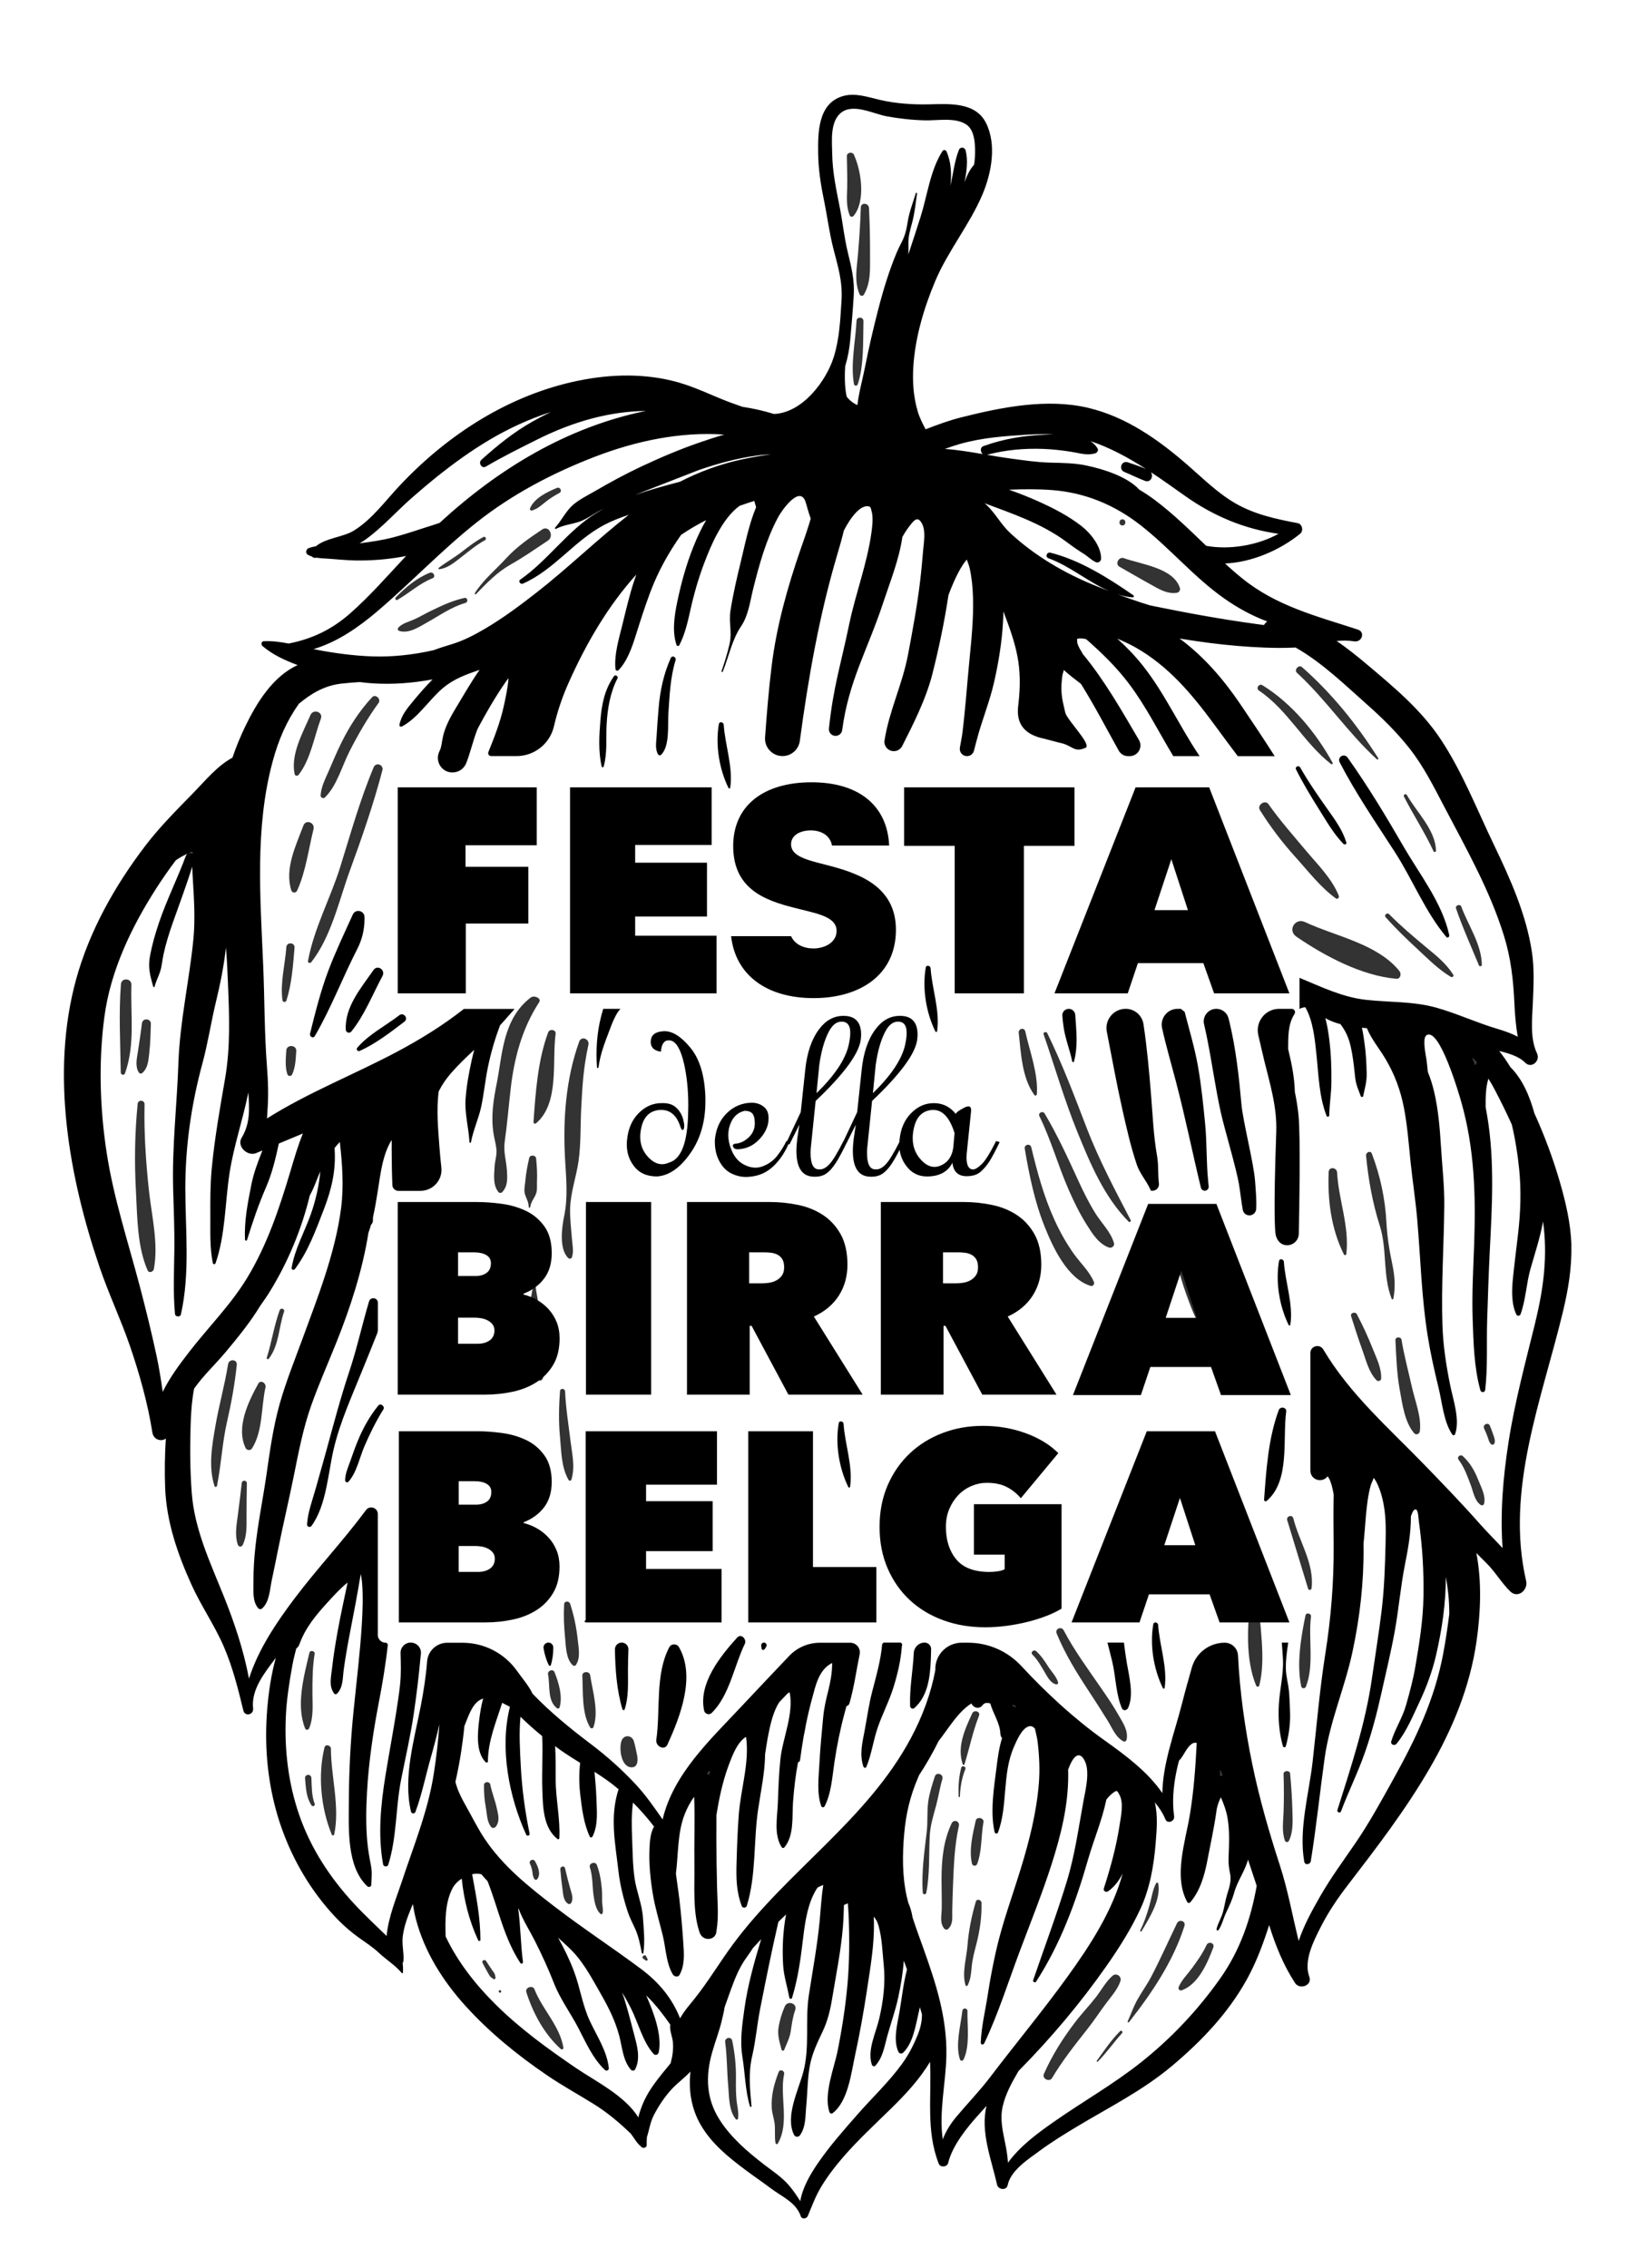 <?xml version="1.0" encoding="UTF-8"?><svg xmlns="http://www.w3.org/2000/svg" viewBox="0 0 982.9 1354.43"><defs><style>.cls-1{mix-blend-mode:darken;opacity:.8;}.cls-2{isolation:isolate;}</style></defs><g class="cls-2"><g id="Layer_1"><g><g class="cls-1"><g><path d="m729.85,1060.19c-.39-1.02-.79-2.04-1.25-3.03-.02,1.11-.09,2.22-.14,3.33.45-.18.91-.27,1.39-.3"/><path d="m114.86,509.78c.02-.38.02-.76.04-1.14-.76.26-1.51.56-2.26.87.73-.22,1.54-.11,2.22.27"/><path d="m423.25,1059.85c.19-.77.38-1.55.58-2.34-.26.27-.53.53-.78.8-.23.24-.47.49-.7.73.32.25.62.53.9.81"/><path d="m500.35,822.29c.17-.7.36-1.39.55-2.09-.29.29-.57.59-.85.88.13.39.21.78.27,1.18.01.01.03.02.04.03"/><path d="m440.2,686.66s-.02.02-.03.02c0,0,0,0,0,0,0-.01,0-.01.02-.02"/><path d="m604.71,1018.09c.11.29.2.56.31.85.64.11,1.28.24,1.9.41-.73-.43-1.45-.85-2.16-1.23-.02,0-.03-.02-.05-.02"/><path d="m440.08,686.71s.05,0,.08,0c0,0,0,0,.01-.01-.03,0-.07.02-.09.02"/><path d="m881.65,634.36c-.78-.9-1.58-1.78-2.4-2.63.56,1.41,1.09,2.84,1.59,4.29.25-.56.52-1.11.8-1.66"/><path d="m440.17,686.7c-.45.43.71-.11,0,0"/><path d="m440.18,686.68s0,0,0,0c0,0-.01,0-.02.01,0,0,0,0,0,0,0,0,0,0,.01-.01"/><path d="m368.2,524.64c-4.27-11.96-7.42-25.53-6.22-38.26.17-1.84-2.84-2.54-3.27-.66-2.98,12.91-.59,24.66,3.35,37.09,3.81,12.02,7.92,23.96,15.22,34.31.53.75,1.55.02,1.46-.72-1.4-11.33-6.73-21.1-10.54-31.76"/><path d="m376.88,876.11c-.06-3.69-5.47-4.15-5.8-.38-.5,5.72-.56,11.41-.66,17.14-.07,4.12-.6,8.57,3.17,11.09.83.56,2.05.51,2.8-.17,3.16-2.91,2.24-6.52,1.76-10.45-.7-5.73-1.18-11.45-1.27-17.23"/><path d="m341.56,750.77c1.15-3.58.24-7.32-.04-11-.43-5.61-1.2-12.03-1.09-17.59.19-9.95,3.7-19.25,5.07-28.95,1.49-10.57,1.02-21.7,1.62-32.36.68-12.13,1.1-22.45,4.24-36.9.77-3.55-4.19-5.52-5.49-1.91-7.98,22.07-9.76,46.5-8.46,69.83.64,11.51,1.85,22.78-.5,34.25-1.39,6.78-3.18,19.51,2.32,25.08.7.71,2.01.58,2.34-.46"/><path d="m337.44,831.01c-.08-1.92-2.91-2.21-3.05-.2-.64,9.08-.88,17.98-.01,27.04.84,8.73.69,18.16,5.12,25.94.37.65,1.44.68,1.69-.11,2.37-7.6.46-15.1-.47-22.83-1.2-9.91-2.85-19.87-3.27-29.84"/><path d="m320.1,670.83c14.16-12.08,9.43-36.94,11.68-53.37.36-2.62-3.59-3.26-4.46-.9-6.23,16.85-7.47,35.76-8.75,53.52-.06.8.92,1.26,1.52.75"/><path d="m316.63,720.83c.59-3.77,2.75-5.39,3.67-8.59.57-1.96.25-4.59.35-6.6.22-4.71-.06-9.15-.51-13.85-.2-2.06-3.66-2.29-4.12-.27-1.06,4.64-1.91,8.93-2.31,13.66-.16,1.94-.75,4.66-.52,6.59.41,3.32,2.43,5.12,2.52,8.99.01.59.83.65.92.06"/><path d="m319.9,768.82c-.72-5.31,1.58-9.96,2.09-15.21.74-7.75-1.66-14.02-3.92-21.3-.53-1.71-2.83-1.2-2.7.56.6,7.71-.94,15.09.68,22.79,1.04,4.94,2.7,9.38,1.87,14.5-.56,3.43-1.23,6.33-1.4,9.83-.33,6.73.43,13.17,1.16,19.85.87,7.86,1.28,15.82,3.38,23.45.41,1.5,2.33,1.58,2.94.19,5.9-13.29-.07-30.25-2.29-43.86-.59-3.61-1.32-7.17-1.81-10.8"/><path d="m299.85,711.98c3.52-3.67,3.11-8.47,2.86-12.83-.34-5.87-2.17-11.22-1.35-17.1,1.5-10.67,2.38-21.37,3.61-32.06,2.04-17.7,6.61-35.57,17.04-51.57,1.44-2.21-2.99-4.31-5.16-2.65-16.64,12.76-16.8,33.93-20.13,50.66-2.08,10.44-3.66,20.1-1.99,30.66.49,3.08,1.4,6.16,1.71,9.23.35,3.44-.91,6.89-1.09,10.35-.25,4.89-1.15,10.84,2.25,15.2.5.65,1.64.74,2.24.11"/><path d="m301.9,765.06c-.32-2.01-3.28-1.68-3.48.24-.67,6.47-.64,11.85.47,18.27.82,4.72.87,10.51,4.81,13.66.74.6,2.07.31,2.55-.49,2.49-4.18.5-8.96-.44-13.48-1.26-6.06-2.94-12.13-3.91-18.21"/><path d="m282.19,720.47c-.51-2.91-5.32-2.69-5.3.37.04,4.78.11,9.65.52,14.42.33,3.81.11,8.38,3.62,10.72.63.42,1.38.31,1.96-.12,3.36-2.53,2.51-6.77,2.09-10.47-.57-5.01-2.03-9.94-2.9-14.92"/><path d="m342.04,994.47c.55.5,1.35.54,1.81-.11,2.95-4.14,1.65-10.36,1.13-15.19-.81-7.49-2.21-14.18-4.49-21.32-.59-1.86-3.51-1.96-3.63.25-.37,6.91-.09,13.08.58,20.01.51,5.19.51,12.67,4.59,16.37"/><path d="m332.65,1020.18c.5.37,1.32.1,1.5-.5,1.94-6.61-.52-14.84-3.02-21.07-.89-2.2-4.33-.91-3.87,1.34,1.32,6.49-.57,15.81,5.4,20.23"/><path d="m349.59,968.86c.78.05.87-1.17.08-1.22-.79-.05-.87,1.17-.08,1.22"/><path d="m347.73,1000.74c.52,9.48-.46,22.43,4.66,30.85.47.77,1.64.78,1.97-.13,3.36-9.31-.55-21.65-1.94-31.05-.38-2.59-4.84-2.37-4.69.32"/><path d="m377.53,1055.42c3.52-.22,3.45-4.72,2.89-7.25-.61-2.8-1.1-5.7-1.95-8.41-1.1-3.52-5.69-4-7.2-.47-1.89,4.41-.48,16.55,6.26,16.14"/><path d="m292.8,1065.77c-.41-2.07-3.76-1.93-3.78.26-.05,4.57.23,8.93,1.1,13.41.77,3.97.53,8.34,3.16,11.6.75.93,2.12.68,2.78-.17,2.61-3.38,1.42-7.26.57-11.13-1.04-4.75-2.9-9.21-3.83-13.96"/><path d="m316.46,1113.03c.7,1.52,1.21,3.08,1.44,4.74.22,1.62.27,2.81,1.12,4.25.41.71,1.34.79,1.85.12,2.32-3.08.29-7.64-1.39-10.61-1.06-1.88-3.93-.47-3.01,1.5"/><path d="m337.44,1115.78c-.42-1.87-3-1.23-2.85.59.34,4.09.79,8.16,1.35,12.22.41,2.96.55,6.67,3.32,8.33.56.33,1.32.25,1.7-.33,1.78-2.73.33-6.01-.5-8.93-1.12-3.93-2.12-7.89-3.02-11.87"/><path d="m359.42,1128.45c-.45-5.08-1.2-9.99-3.03-14.77-.88-2.32-4.93-.96-4.16,1.44,1.8,5.6,1.41,11.21,2.23,16.94.5,3.46,1.35,8.67,4.23,10.95.51.4,1.1-.07,1.19-.58.41-2.21-.28-4.38-.32-6.63-.05-2.47.07-4.87-.15-7.34"/><path d="m385.87,1168.33c-.85-1.68-3.24.39-1.67,1.46.49.33.98.67,1.47,1.01.57.39,1.31-.26,1-.88-.27-.53-.54-1.06-.8-1.59"/><path d="m468.62,1198.25c-1.77,4.11-3.1,8.41-3.76,12.84-.67,4.51.73,8.56,1.82,12.91.2.81,1.31.89,1.62.11,1.39-3.51,3.27-7.04,3.84-10.79.68-4.43,1.2-8.64,2.7-12.91,1.42-4.04-4.56-6-6.22-2.16"/><path d="m468.23,1238.7c.46-2.15-2.52-3.33-3.33-1.15-2.69,7.23-4.44,13.51-4.05,21.3.15,2.98,1.13,5.63,1.6,8.53.67,4.14-.09,8.33.64,12.46.11.62,1.05.84,1.38.27,7.19-12.35.96-28.33,3.75-41.42"/><path d="m439.47,1241.41c.11-7.65-.67-15.24-2.24-22.74-.57-2.71-4.57-1.84-4.2.86,1.19,8.64,1.02,17.4,1.82,26.08.6,6.51.23,14.68,4.54,19.97.44.55,1.26.17,1.34-.45.42-3.13-.19-5.83-.65-8.93-.72-4.89-.68-9.86-.61-14.79"/><path d="m582.69,1135.69c-2.5,8.61-4.27,17.21-4.96,26.18-.58,7.56-3.39,16.27-1.19,23.64.2.67,1.03.71,1.32.09,1.8-3.8,2.02-7.04,2.4-11.19.42-4.5,1.53-8.55,2.64-12.87,2.15-8.34,3.42-16.54,3.2-25.15-.05-1.85-2.83-2.73-3.42-.69"/><path d="m574.66,1200.85c-1,8.86-4.27,20.25-1.47,28.91.36,1.11,1.71,1.2,2.21.14,3.91-8.24,2.15-19.95,2.32-28.85.04-1.97-2.83-2.16-3.05-.2"/><path d="m580.54,1023.25c-4.35,9.49-9.2,19.85-5.66,30.35.15.46.86.62,1.03.07,3.04-9.68,4.94-19.53,8.68-29.01,1.03-2.6-2.92-3.86-4.05-1.4"/><path d="m574,1055.66c-1.5,5.63-1.78,11.4-1.56,17.2.02.48.74.55.76.05.21-5.67,1.11-11.12,3.26-16.4.64-1.56-2.03-2.46-2.46-.85"/><path d="m568.24,1088.94c-4.93,10.48-5.97,21.62-6.01,33.1-.02,5.92.21,11.84.12,17.75-.06,4.37-1.33,8.41,1.49,11.97.54.68,1.76.78,2.38.16,3.03-3.04,2.32-6.31,2.4-10.49.1-5.46.26-10.92.49-16.37.46-11.5.93-23.35,3.47-34.62.65-2.88-3.07-4.2-4.34-1.51"/><path d="m558.24,1060.87c-1.59,4.9-3.27,10.04-3.97,15.18-.8,5.93-.17,11.94-.88,17.94-1.41,11.86-3.17,24.21-2.39,36.18.09,1.38,1.88,1.5,2.14.14,2.1-10.87,1.53-22.37,2.02-33.4.29-6.7,2.09-12.14,3.8-18.51,1.42-5.29,2.22-10.7,3.77-15.97.85-2.91-3.54-4.47-4.48-1.56"/><path d="m583.5,1113.15c2.96-7.75,2.27-16.83,3.77-24.97.48-2.6-4.02-3.54-4.61-.93-1.81,8.08-4.14,17.48-2.25,25.7.36,1.56,2.53,1.68,3.09.2"/><path d="m702.81,1148.61c-5.08,10.53-9.9,21.37-15.29,31.73-2.52,4.85-5.79,9.25-8.43,14.02-2.3,4.16-3.74,8.54-5.72,12.83-.23.5.51.79.81.41,13.58-17.27,26.42-36.31,33.11-57.44.94-2.98-3.19-4.24-4.48-1.56"/><path d="m668.91,1212.96c-5.44,5.43-9.51,11.55-13.97,17.75-.25.35.26.81.57.5,5.3-5.33,9.46-11.45,14.51-16.99.71-.78-.33-2.04-1.11-1.26"/><path d="m669.05,1183.03c.91-2.73-2.46-5.06-4.66-3.14-4.11,3.59-6.69,8.6-10.03,12.89-4,5.14-8.53,9.81-12.46,15.01-7.44,9.83-13.55,19.47-18.54,30.74-1.26,2.84,3.3,5.12,4.89,2.44,6.15-10.41,13.87-20.07,21.34-29.57,3.75-4.76,7.04-9.82,10.65-14.68,3.24-4.36,7.12-8.5,8.84-13.71"/><path d="m681.66,1153.31c4.73-7.95,11.68-18.86,9.98-28.46-.1-.54-.96-.78-1.24-.25-2.22,4.2-2.72,8.8-4.02,13.35-1.5,5.22-3.11,10.07-5.52,14.96-.23.47.55.85.82.41"/><path d="m720.48,1161.57c-2.39,5.12-5.47,9.44-8.8,13.97-2.68,3.64-6.17,6.99-7.87,11.21-.38.95.61,2.26,1.67,1.9,10.05-3.4,15.65-16.54,19.05-25.68.98-2.63-2.91-3.85-4.05-1.4"/><path d="m770.39,1059.22c-.21-2.21-4.02-1.97-3.93.27.27,7.43.27,14.83.04,22.26-.18,5.85-1.22,12.03.83,17.59.32.87,1.82.98,2.24.15,2.89-5.63,2.32-12.58,2.16-18.78-.18-7.18-.67-14.34-1.34-21.49"/><path d="m746.86,953.84c-1.97,16.62-3.3,37.08,3.28,52.9.32.76,1.62.7,1.83-.12,4.18-16.51,0-35.64-.37-52.47-.07-3.02-4.37-3.37-4.73-.31"/><path d="m782.85,965.33c.23-1.85-2.88-2.53-3.27-.66-2.75,13.1-5.38,29.17-2.56,42.41.31,1.44,2.28,1.49,2.8.18,5.02-12.63,1.36-28.53,3.03-41.93"/><path d="m658,1008.82c-7.9-11.51-16.34-22.84-22.84-35.21-1.36-2.59-5.33-.92-4.2,1.84,5.06,12.38,11.94,23.45,19.27,34.58,3.8,5.77,7.51,11.59,11.16,17.46,2.8,4.49,4.67,9.87,9.49,12.45.85.46,1.72-.33,1.88-1.1,1.14-5.46-2.55-10.51-5.14-15.11-2.9-5.16-6.28-10.03-9.63-14.91"/><path d="m626.67,936.03c.5.9,1.73.58,1.88-.38.94-5.81-.83-11.89-1.54-17.67-.36-2.91-4.93-2-4.5.93.85,5.71,1.29,12.01,4.16,17.12"/><path d="m781.17,948.9c.5.98,1.9.62,2.03-.41,1.76-14.62-7.43-27.88-10.87-41.66-.6-2.42-4.01-1.64-3.75.77"/><path d="m625.9,995.24c-2.08-3.29-4.21-6.48-7.1-9.13-1.42-1.31-3.72.61-2.3,2.01,3.09,3.07,5.12,6.77,7.32,10.49,1.62,2.76,3.39,6.39,6.72,7.26.68.18,1.51-.35,1.3-1.14-.92-3.44-4.05-6.52-5.94-9.5"/><path d="m723.82,783.83c-3-5.93-5.62-11.95-7.97-18.17-4.47-11.81-9.99-22.73-17.09-33.2-1.5-2.22-5.25.3-3.9,2.62,6.74,11.58,8.93,25.46,13.57,38,3.48,9.42,8.93,26.26,20.15,28.93,1.55.37,2.95-.71,2.7-2.36-.84-5.61-4.92-10.81-7.45-15.81"/><path d="m648.89,673.55c-7.39-19.2-14.49-38.11-23.55-56.6-.55-1.13-2.58-.52-2.15.74,6.74,19.59,12.44,39.33,20.26,58.57,7.68,18.87,15.95,38.56,30.48,53.26.59.6,1.68-.04,1.26-.84-9.44-18.15-18.94-36-26.31-55.13"/><path d="m617.68,653.96c.44.61,1.43.18,1.47-.5.85-12.34-4.25-25.53-6.92-37.51-.56-2.54-4.17-1.7-3.9.8,1.33,12.26,1.91,26.92,9.35,37.21"/><path d="m654.12,724.61c-3.89-6.25-7.17-12.87-10.23-19.56-6.2-13.53-12.45-27.18-20.05-40-1.14-1.93-4.16-.49-3.15,1.57,6.98,14.19,11.12,29.46,17.46,43.91,3.1,7.08,6.5,14.05,10.61,20.6,3.35,5.33,7.24,11.74,13.45,13.9,1.57.55,3.48-.91,3-2.63-1.82-6.58-7.52-12.05-11.09-17.78"/><path d="m641.35,748.95c-4.5-6.26-8.32-13.13-11.54-20.14-6.39-13.93-10.43-28.79-13.99-43.65-.6-2.49-4.32-1.72-3.9.8,2.7,15.99,5.97,31.95,12.06,47.05,4.93,12.23,13.51,30.65,27.18,34.89,1.45.45,2.63-.99,2.06-2.34-2.72-6.38-7.87-11.05-11.87-16.62"/><path d="m873.59,869.64c-1.57-1.47-3.87.48-2.53,2.22,3.31,4.29,5.32,10.01,7.22,15.06,1.46,3.87,2.27,9.39,5.93,11.83.66.44,1.73.17,1.96-.65,1.28-4.53-1.79-10.13-3.44-14.28-2.17-5.49-4.79-10.1-9.14-14.17"/><path d="m889.63,851.35c-.96-2.25-4.47-.53-3.42,1.71.81,1.73,1.56,3.49,2.2,5.29.56,1.57.78,3.14,2.14,4.22.65.52,1.57.07,1.84-.61.68-1.69-.17-3.56-.71-5.19-.6-1.83-1.29-3.64-2.05-5.41"/><path d="m827.88,729.79c-.72-13.88-3.74-27.93-8.71-40.87-.8-2.09-3.62-.71-3.44,1.19,1.32,14,3.9,28.39,8.18,41.8,4.58,14.36,1.61,29.68,7.13,43.78.22.55.93.25,1.01-.2,1.29-7.05.85-13.34-.63-20.39-1.82-8.66-3.08-16.46-3.54-25.3"/><path d="m836.9,800.1c-.33-1.99-3.74-1.84-3.63.25.52,9.96.78,19.77,2.59,29.64,1.54,8.38,2.89,19.34,8.63,25.93,1.15,1.32,3.13.45,3.35-1.14,1.13-8.4-2.86-18.1-4.69-26.3-2.11-9.44-4.67-18.85-6.24-28.39"/><path d="m793.41,699.9c-.68,16.96,1.49,33.96,9.1,49.25.35.7,1.37.44,1.45-.29,1.9-16.57-4.63-32.17-5.51-48.63-.17-3.15-4.91-3.65-5.04-.33"/><path d="m810.26,784.87c-.92-1.76-4.09-.87-3.44,1.19,2.1,6.61,4.16,13.16,6.54,19.68,2.3,6.29,3.85,13.54,8.58,18.49.93.97,2.75.49,2.81-.95.26-6.27-2.73-12.01-4.99-17.73-2.82-7.11-5.94-13.9-9.51-20.67"/><path d="m319.17,1188.01c-1.06-2.7-5.78-1.13-4.88,1.69,4.03,12.59,10.7,25.05,20.55,33.92.66.59,1.75.18,1.59-.79-2.16-13.02-12.48-22.62-17.27-34.81"/><path d="m293.77,1176.38c-1.18-1.71-2.32-3.46-3.44-5.22-.82-1.3-2.93-.33-2.19,1.09.96,1.85,1.96,3.68,2.99,5.5.44.77.85,1.6,1.37,2.32.59.81,1.38,1.25,2.21,1.79.57.37,1.3-.13,1.18-.79-.15-.84-.22-1.71-.62-2.47-.41-.79-1.01-1.5-1.51-2.23"/><path d="m298.59,1188.52c-.98-.06-1.08,1.46-.1,1.52.98.06,1.08-1.46.1-1.52"/><path d="m193.76,1043.6c-4.05,16.55-2.13,36.32,4.38,52.08.24.57,1.27.55,1.41-.09,3.52-16.48-1.9-34.5-1.93-51.21,0-2.09-3.3-3.09-3.86-.78"/><path d="m184.62,1032.14c2.73-6.81,1.97-13.61,1.95-20.79-.02-7.99.03-15.79,1.32-23.7.29-1.77-2.71-2.39-3.12-.63-3.29,13.9-8.14,31.45-2.54,45.27.45,1.1,2.01.81,2.39-.16"/><path d="m185.94,1061.88c-.13-2.74-4.04-2.52-3.78.26.52,5.64.64,11.04,3.8,15.94.75,1.16,2.41.34,1.92-.96-1.83-4.8-1.69-10.19-1.93-15.24"/><path d="m160.52,811.4c6.15-7.99,5.89-18.79,9.11-28.08.58-1.67-1.99-2.56-2.6-.9-3.38,9.19-4.76,19.05-7.73,28.38-.24.76.75,1.22,1.22.61"/><path d="m154.21,826.36c-5.96,10.77-13.4,26.17-7.55,38.39.71,1.47,2.94,1.65,3.82.25,6.57-10.36,5.42-24.79,8.06-36.47.56-2.45-2.88-4.81-4.34-2.17"/><path d="m147.42,885.86c.03-1.97-2.83-2.16-3.06-.2-.74,6.51-1.52,13.01-2.38,19.51-.76,5.74-1.86,11.68.02,17.27.5,1.47,2.26,1.59,2.94.19,2.58-5.27,2.28-11.35,2.28-17.12,0-6.55.08-13.1.19-19.66"/><path d="m136.19,814.67c-1.97,12.47-5.46,24.61-7.59,37.06-2,11.63-4.24,24.17-.53,35.67.27.85,1.34.75,1.51-.1,2.54-12.68,3.09-25.54,5.99-38.22,2.57-11.24,4.66-22.58,5.82-34.06.34-3.37-4.68-3.59-5.19-.34"/><path d="m84.95,640.79c3.41-2.92,3.64-7.4,4.15-11.67.69-5.82.81-11.75.99-17.6.1-3.45-4.94-3.76-5.34-.35-.65,5.5-1.52,10.95-2.33,16.42-.63,4.28-1.91,8.87.4,12.78.45.76,1.43,1.03,2.14.42"/><path d="m86.32,659.5c.06-2.65-3.86-2.92-4.12-.27-1.72,17.36-1.97,34.64-1.03,52.05.82,15.31.72,33.1,6.95,47.3.88,2,3.43.99,3.76-.76,2.86-15.01-1.35-32.03-2.97-47.08-1.82-17.01-2.96-34.14-2.59-51.24"/><path d="m72.22,587.74c-1.38,17.64-.35,35.12-.11,52.74.02,1.41,2.01,1.96,2.53.51,6.16-17.28,3.25-34.85,3.84-52.84.13-4.02-5.95-4.44-6.26-.41"/><path d="m185.87,574.63c12.06-15.5,16.49-36.74,23.14-54.96,7.17-19.64,14.01-39.38,19.32-59.61.9-3.42-3.83-5.09-5.21-1.81-8.1,19.3-13.71,39.45-19.92,59.4-5.86,18.81-15.81,36.94-19.29,56.31-.2,1.13,1.37,1.42,1.96.67"/><path d="m193.99,476.25c7.15-6.9,10.26-18.83,14.72-27.56,5.09-9.99,10.74-19.79,17.33-28.88,1.69-2.34-1.84-5.61-3.87-3.41-7.54,8.18-13.32,17.07-18.25,27.02-2.66,5.37-5.01,10.91-7.36,16.41-2.12,4.95-4.76,9.73-5.1,15.16-.08,1.27,1.56,2.19,2.54,1.25"/><path d="m181.15,493.06c-4.51,12.09-11.23,25.53-7.24,38.54.54,1.77,2.76,1.92,3.53.23,5.18-11.33,6.77-24.6,9.78-36.67.98-3.95-4.61-6.04-6.07-2.11"/><path d="m178.3,462.74c7.17-9.15,9.31-22.82,13.31-33.57,1.49-4-4.57-6-6.22-2.16-4.54,10.58-11.95,23.41-9.45,35.26.24,1.15,1.68,1.32,2.35.46"/><path d="m171,565.58c-.78,10.49-3.76,21.34-2.32,31.82.16,1.21,2,1.27,2.35.15,3.2-10.03,4.01-21.2,4.85-31.65.25-3.13-4.65-3.46-4.89-.32"/><path d="m170.95,627.37c-.26,4.78-.83,9.36.59,14.01.45,1.47,2.3,1.6,2.95.19,2.02-4.43,2.05-9.03,2.42-13.81.29-3.82-5.74-4.22-5.95-.39"/><path d="m846.96,567.29c6.25,5.78,12.06,11.72,19.41,16.1.77.46,2.02-.36,1.45-1.27-4.23-6.68-9.93-11.22-15.97-16.23-7.68-6.38-15.29-12.8-22.31-19.91-1.24-1.25-3.26.48-2.07,1.81,6.11,6.89,12.74,13.24,19.5,19.49"/><path d="m779.83,507.98c-7.63-9.11-15.53-18.01-22.37-27.73-2.04-2.89-6.99.53-5.11,3.54,6.26,9.99,13.32,19.32,21.23,28.06,7.58,8.38,14.91,18.02,24.11,24.67,1.08.78,2.16-.55,1.75-1.59-4.05-10.23-12.63-18.62-19.61-26.95"/><path d="m835.67,579.94c-13.08-16.34-38.12-20.73-56.41-29.29-5.88-2.75-10.57,4.99-5.14,8.71,16.91,11.58,38.93,23.34,59.64,25.16,2.57.23,3.19-2.98,1.91-4.59"/><path d="m751.79,412.41c17.47,11.83,26.7,31.14,43.08,43.9.48.38,1.18-.26.89-.78-9.91-17.97-24.23-35.34-41.83-46.28-2.09-1.3-4.19,1.78-2.14,3.16"/><path d="m822.16,453.42c.41.37,1.24-.03.88-.59-12.78-20.15-27.59-38.63-45.56-54.43-1.94-1.7-4.93,1.65-3.01,3.41,17.36,15.91,30.33,35.74,47.69,51.61"/><path d="m856.03,508.39c.31.66,1.46.48,1.45-.29-.19-12.43-11.54-23.02-17.35-33.29-.63-1.11-2.37-.26-1.78.89,5.67,11.11,12.44,21.33,17.69,32.69"/><path d="m883.14,576.55c.34.82,1.76.55,1.74-.35-.24-12.45-8.11-23.39-12.28-34.81-.65-1.77-3.77-.72-3.15,1.09,3.94,11.53,9.07,22.79,13.7,34.07"/><path d="m668.55,338.49c6.15,3.46,12.16,7.04,18.35,10.43,5.13,2.81,9.89,5.99,15.93,5.08,1.14-.17,2.13-1.57,1.78-2.71-3.75-12.17-23.17-14.23-33.49-17.95-3.03-1.09-5.51,3.5-2.58,5.15"/><path d="m670.13,313.81c2.36.16,2.6-3.5.24-3.66-2.36-.15-2.6,3.5-.24,3.66"/><path d="m284.24,354.82c6.53-6.75,12.56-13.1,20.85-17.79,7.68-4.34,14.71-9.25,22.07-14.16,3.96-2.64.66-9.37-3.35-6.7-7.86,5.24-15.18,10.29-21.58,17.27-6.17,6.74-13.8,12.98-18.68,20.77-.26.42.31.99.68.6"/><path d="m277.31,357.08c-7.19,1.58-13.8,4.72-20.38,7.92-3.36,1.64-6.56,3.57-9.99,5.07-3.24,1.42-6.45,2.08-8.99,4.63-.62.62-.52,1.78.4,2.07,5.82,1.84,11.92-2.39,16.85-5.14,7.56-4.21,14.29-9.12,22.72-11.56,1.86-.54,1.33-3.42-.62-2.99"/><path d="m317.65,304.9c3.08-.98,4.99-2.6,7.47-4.63,2.77-2.26,5.73-4.2,8.9-5.86,1.93-1.01.48-3.84-1.51-3.01-5.87,2.48-13.46,6.03-16.01,12.2-.27.66.43,1.53,1.14,1.3"/><path d="m262.36,339.94c4.79-.63,8.55-3.7,12.29-6.59,4.87-3.77,9.5-7.77,14.94-10.73,1.21-.66.26-2.56-.96-1.91-4.66,2.48-8.79,5.67-12.94,8.91-4.42,3.45-9.32,6.11-13.72,9.53-.39.3-.02.85.4.79"/><path d="m237.34,358.24c7.12-4.09,13.22-9.9,20.94-12.9,2.19-.85.55-4.15-1.64-3.28-7.9,3.15-14.43,8.7-20.31,14.67-.69.7.06,2.06,1.02,1.51"/><path d="m509.8,128.85c7.24-8.97,4.53-26.75.1-36.47-.88-1.93-4.23-1.37-4.2.84.08,6.38.36,12.8.19,19.18-.15,5.59-.64,11.02,1.54,16.29.42,1.03,1.78.89,2.37.16"/><path d="m513.33,175.84c.41.98,1.97,1.08,2.5.16,4.25-7.28,3.68-15.18,3.71-23.42.03-9.46-.15-18.91-.63-28.35-.16-3.05-4.79-3.54-4.89-.32-.29,9.42-.89,18.81-1.7,28.2-.71,8.23-2.29,15.94,1,23.73"/><path d="m511.48,191.56c-.59,12.03-3.69,26-1.52,37.88.2,1.12,1.85,1.2,2.21.14,3.85-11.36,3.12-25.85,3.44-37.76.07-2.64-3.99-2.93-4.12-.27"/></g></g><path d="m714.61,787.01h-18.52l9.34-28.22,9.18,28.22Zm-73.91,46.12h40.58l5.64-16.77h36.23l5.96,16.77h41.7l-44.44-114.17h-40.74l-44.92,114.17Z"/><path d="m713.77,922.79h-18.52l9.34-28.22,9.18,28.22Zm-73.91,46.12h40.58l5.64-16.77h36.23l5.96,16.77h41.7l-44.44-114.17h-40.74l-44.92,114.17Zm-38.64,2.02c4.29-.59,8.4-1.37,12.32-2.34,3.92-.97,7.62-2.12,11.11-3.47,3.49-1.34,6.57-2.82,9.26-4.43v-62.4h-52.33v30.15h18.35v8.71c-.97.54-2.31.94-4.03,1.21-1.72.27-3.38.4-4.99.4-9.12,0-15.75-2.5-19.88-7.5-4.13-5-6.2-11.47-6.2-19.43,0-3.98.7-7.58,2.09-10.8,1.39-3.23,3.22-5.99,5.47-8.31,2.25-2.31,4.86-4.08,7.81-5.32,2.95-1.24,5.98-1.86,9.1-1.86,4.72,0,8.7.83,11.92,2.5,3.22,1.67,6.01,3.9,8.37,6.69l22.38-26.93c-5.05-5.05-11.57-9.03-19.56-11.93-8-2.9-16.45-4.35-25.36-4.35s-16.64,1.43-24.15,4.27c-7.51,2.85-14.06,6.91-19.64,12.18-5.58,5.27-9.98,11.61-13.2,19.03-3.22,7.42-4.83,15.7-4.83,24.83s1.61,17.42,4.83,24.83c3.22,7.42,7.65,13.73,13.28,18.95,5.64,5.22,12.29,9.22,19.97,12.01,7.67,2.79,16.02,4.19,25.04,4.19,4.29,0,8.59-.3,12.88-.89m-154.41-2.02h76.48v-33.06h-37.84v-81.11h-38.64v114.17Zm-97.09,0h81.15v-31.93h-45.08v-10.64h39.77v-29.83h-39.77v-9.84h42.35v-31.93h-78.42v114.17Zm-37.03-59.83c5.04-1.93,9.1-4.89,12.16-8.87,3.06-3.98,4.59-9.03,4.59-15.16,0-6.56-1.45-11.85-4.35-15.88-2.9-4.03-6.55-7.1-10.95-9.19-4.4-2.1-9.21-3.49-14.41-4.19-5.21-.7-10.12-1.05-14.73-1.05h-46.85v114.17h51.69c5.58,0,11.03-.56,16.34-1.69,5.31-1.13,10.04-3.01,14.17-5.64,4.13-2.63,7.46-6.07,9.98-10.32,2.52-4.24,3.78-9.49,3.78-15.72,0-3.55-.59-6.77-1.77-9.68-1.18-2.9-2.79-5.45-4.83-7.66-2.04-2.2-4.35-4.03-6.92-5.48-2.58-1.45-5.21-2.5-7.89-3.14v-.48Zm-28.98,14.19c1.18,0,2.44.11,3.78.32,1.34.22,2.6.62,3.78,1.21,1.18.59,2.17,1.37,2.98,2.34.8.97,1.21,2.2,1.21,3.71,0,2.58-.94,4.54-2.82,5.89-1.88,1.35-4.32,2.02-7.33,2.02h-11.43v-15.48h9.82Zm-.32-38.7c3,0,5.42.54,7.25,1.61,1.82,1.08,2.74,2.69,2.74,4.84,0,2.58-.86,4.49-2.58,5.73-1.72,1.24-3.92,1.85-6.6,1.85h-10.3v-14.03h9.5Z"/><path d="m709.36,543.53h-19.97l10.07-30.41,9.9,30.41Zm-79.7,49.7h43.76l6.08-18.07h39.07l6.42,18.07h44.97l-47.92-123.04h-43.93l-48.44,123.04Zm-18.23-88.11h30.21v-34.93h-101.75v34.93h30.21v88.11h41.33v-88.11Zm-271.04,88.11h87.51v-34.41h-48.62v-11.47h42.89v-32.15h-42.89v-10.6h45.67v-34.41h-84.56v123.04Zm-62.41-88.46h42.54v-34.58h-83v123.04h40.63v-41.71h37.33v-33.89h-37.5v-12.86Z"/><g><path d="m590.81,693.63c1.49-2.33,3.54-6.2,6.14-11.58l-2.13-.62c-3.58,7.13-6.45,11.74-8.61,13.82-2.16,2.08-3.87,3.12-5.15,3.12-2.6,0-3.9-2.39-3.9-7.16,0-.61.02-1.28.07-2l2.65-25.71v-.62c0-1.44-.54-2.16-1.62-2.16-.69,0-1.59.31-2.72.92-3.14,1.64-4.73,2.85-4.78,3.62-3.43-4.31-7.8-6.47-13.09-6.47s-9.64,2-13.61,6c-3.97,4-6.28,9.31-6.91,15.93-.1.92-.15,1.85-.15,2.77,0,4.82,1.35,9.03,4.05,12.62,3.14,4.31,7.28,6.46,12.43,6.46,7.41,0,12.48-2.72,15.23-8.16.64,5.34,3.46,8,8.46,8,3.63,0,6.44-.89,8.42-2.65,1.99-1.77,3.73-3.82,5.22-6.16m-21.37-10.35c-.34,6.21-2.72,10.39-7.14,12.54-1.47.72-2.89,1.08-4.27,1.08-2.99,0-5.86-1.62-8.61-4.85-2.94-3.44-4.41-7.54-4.41-12.31,0-1.74.19-3.57.59-5.47,1.42-7.13,5.1-10.93,11.03-11.39h.73c5.54,0,9.76,4.62,12.65,13.85l-.59,6.54Zm-59.66-3.31c-.34,2.72-.51,5.18-.51,7.39,0,10.26,3.55,15.39,10.67,15.39h.59c2.6,0,4.83-.65,6.69-1.96,1.86-1.31,3.73-3.41,5.59-6.31,1.86-2.9,4.1-7.04,6.69-12.43l-2.13-.62c-3.58,7.13-6.4,11.78-8.46,13.93-1.91,2-3.73,3-5.44,3h-.81c-3.29,0-4.93-3.26-4.93-9.77,0-1.03.05-2.1.15-3.23l2.87-27.86c17.21-16.32,26.21-28.68,27-37.1.1-.92.15-1.77.15-2.54,0-6.77-2.92-10.47-8.75-11.08-.64-.05-1.25-.08-1.84-.08-5.74,0-10.59,2.69-14.57,8.08-4.46,5.95-7.21,14.11-8.24,24.47l-2.65,24.94-9.05,19.24h2.35l5.89-11.77-1.25,8.31Zm13.17-44.18c1.13-7.95,2.97-14.42,5.52-19.4,2.11-4.16,4.66-6.23,7.65-6.23.54,0,1.1.05,1.69.15,2.4.61,3.6,2.8,3.6,6.54,0,2.05-.34,4.59-1.03,7.62-2.06,8.52-8.43,17.98-19.13,28.4l1.69-17.09Zm-46.86,44.18c-.34,2.72-.52,5.18-.52,7.39,0,10.26,3.55,15.39,10.67,15.39h.59c2.6,0,4.83-.65,6.69-1.96,1.86-1.31,3.73-3.41,5.59-6.31,1.86-2.9,4.09-7.04,6.69-12.43l-2.13-.62c-3.58,7.13-6.4,11.78-8.46,13.93-1.91,2-3.73,3-5.44,3h-.81c-3.29,0-4.93-3.26-4.93-9.77,0-1.03.05-2.1.15-3.23l2.87-27.86c17.21-16.32,26.21-28.68,27-37.1.1-.92.15-1.77.15-2.54,0-6.77-2.92-10.47-8.75-11.08-.64-.05-1.25-.08-1.84-.08-5.74,0-10.59,2.69-14.57,8.08-4.46,5.95-7.21,14.11-8.24,24.47l-2.65,24.94-9.05,19.24h2.35l5.88-11.77-1.25,8.31Zm13.17-44.18c1.13-7.95,2.97-14.42,5.52-19.4,2.11-4.16,4.66-6.23,7.65-6.23.54,0,1.1.05,1.69.15,2.4.61,3.61,2.8,3.61,6.54,0,2.05-.34,4.59-1.03,7.62-2.06,8.52-8.43,17.98-19.13,28.4l1.69-17.09Zm-52.01,65.26c2.6,1.23,5.34,1.85,8.24,1.85.78,0,1.57-.05,2.35-.15,3.77-.36,7.07-1.4,9.89-3.12,2.82-1.72,5.45-4.18,7.91-7.39,2.45-3.21,4.39-6.73,5.81-10.58l-1.84-.23c-1.42,2.98-3.24,5.89-5.44,8.73-2.21,2.85-5.03,4.94-8.46,6.27-1.52.62-3.07.92-4.64.92-2.01,0-4.02-.49-6.03-1.46-3.73-1.64-6.5-4.72-8.31-9.23-1.23-2.98-1.84-5.9-1.84-8.77,0-1.39.15-2.77.44-4.16,1.47-5.8,4.59-9.24,9.34-10.31,2.3,0,3.92.64,4.86,1.92.78,1.18,1.18,2.95,1.18,5.31v.77c-.1,2.77-1.13,5.21-3.09,7.31-2.55,2.62-5.35,4.05-8.39,4.31-1.08.1-1.62.49-1.62,1.16,0,.21.05.41.15.61.34,1.03,1.25,1.54,2.72,1.54h.44c4.07-.21,7.67-1.64,10.81-4.31,3.58-3.13,5.86-6.67,6.84-10.62.24-1.28.37-2.49.37-3.62,0-2.72-.73-4.8-2.21-6.23-2.11-2-4.73-3-7.87-3-5.74.1-10.68,2.17-14.82,6.2-4.14,4.03-6.54,9.35-7.17,15.97v1.31c0,4.21.86,7.95,2.58,11.24,1.91,3.7,4.51,6.29,7.8,7.77m-37.66-6.77c-1.47.67-2.89,1-4.27,1-2.99,0-5.86-1.54-8.61-4.62-2.94-3.28-4.41-7.21-4.41-11.78,0-1.59.2-3.31.59-5.16,1.42-6.77,5.1-10.39,11.04-10.85h.96c5.35,0,9.1,3.21,11.26,9.62.49,1.59.98,2.39,1.47,2.39.2,0,.39-.15.59-.46.24-.46.37-1.1.37-1.92,0-.97-.2-2.26-.59-3.85-.74-2.87-2.16-5.28-4.27-7.23-1.91-1.74-4.49-2.62-7.72-2.62h-1.03c-5.1,0-9.64,2-13.61,6-3.97,4-6.28,9.31-6.92,15.93-.1.92-.15,1.85-.15,2.77,0,4.82,1.35,9.03,4.05,12.62,3.14,4.31,7.77,6.46,13.9,6.46,7.16-.41,13.83-5.03,20.01-13.85,5.98-8.52,8.97-18.83,8.97-30.94v-2.31c-.39-13.08-3.38-23.01-8.97-29.78-5.4-6.57-10.52-9.85-15.38-9.85h-.52c-5,.26-7.58,2.21-7.72,5.85-.05.15-.07.31-.07.46,0,3.39,2.03,5.36,6.11,5.93.34-4.51,1.86-6.77,4.56-6.77.39,0,.78.03,1.18.08,3.43.72,6.13,5.39,8.09,14.01,1.67,7.49,2.5,15.7,2.5,24.63,0,1.33-.02,2.69-.07,4.08-.29,18.01-4.07,28.07-11.33,30.17"/><path d="m563.11,747.89h9.17c1.18,0,2.47.08,3.86.24,1.39.16,2.68.54,3.86,1.14,1.18.6,2.15,1.49,2.9,2.68.75,1.19,1.13,2.82,1.13,4.87s-.46,3.71-1.37,4.96c-.91,1.25-2.04,2.22-3.38,2.92-1.34.71-2.79,1.17-4.34,1.38-1.56.22-2.98.33-4.26.33h-7.56v-18.52Zm-37.13,84.97h37.45v-41.1h1.13l21.99,41.1h44.33l-29.13-46.63c6.46-2.92,11.42-7.07,14.87-12.43,3.45-5.36,5.18-11.56,5.18-18.6s-1.35-13.29-4.05-18.11c-2.7-4.82-6.24-8.66-10.62-11.54-4.38-2.87-9.35-4.87-14.92-6.01-5.57-1.14-11.16-1.71-16.78-1.71h-49.45v115.03Zm-78.64-84.97h9.17c1.18,0,2.47.08,3.86.24,1.39.16,2.68.54,3.86,1.14,1.18.6,2.15,1.49,2.89,2.68.75,1.19,1.13,2.82,1.13,4.87s-.46,3.71-1.37,4.96c-.91,1.25-2.04,2.22-3.38,2.92-1.34.71-2.79,1.17-4.34,1.38-1.56.22-2.98.33-4.26.33h-7.56v-18.52Zm-37.13,84.97h37.46v-41.1h1.13l21.99,41.1h44.33l-29.13-46.63c6.47-2.92,11.42-7.07,14.88-12.43,3.45-5.36,5.18-11.56,5.18-18.6s-1.35-13.29-4.05-18.11c-2.7-4.82-6.24-8.66-10.62-11.54-4.38-2.87-9.35-4.87-14.92-6.01-5.57-1.14-11.16-1.71-16.78-1.71h-49.45v115.03Zm-60.32,0h38.92v-115.03h-38.92v115.03Zm-37.29-60.27c5.08-1.95,9.16-4.93,12.24-8.94,3.08-4.01,4.62-9.1,4.62-15.27,0-6.61-1.46-11.94-4.38-16-2.92-4.06-6.6-7.15-11.03-9.26-4.43-2.11-9.27-3.52-14.51-4.22-5.24-.7-10.19-1.06-14.84-1.06h-47.18v115.03h52.05c5.62,0,11.11-.57,16.46-1.7,5.35-1.14,10.11-3.03,14.27-5.69,4.16-2.65,7.51-6.12,10.05-10.4,2.54-4.28,3.81-9.56,3.81-15.84,0-3.58-.6-6.82-1.78-9.75-1.19-2.92-2.81-5.5-4.86-7.72-2.05-2.22-4.38-4.06-6.97-5.52-2.6-1.46-5.24-2.52-7.95-3.17v-.49Zm-29.19,14.3c1.19,0,2.46.11,3.81.33,1.35.22,2.62.62,3.81,1.22,1.19.6,2.19,1.38,3,2.36.81.97,1.22,2.22,1.22,3.74,0,2.6-.95,4.58-2.84,5.93-1.89,1.36-4.35,2.03-7.38,2.03h-11.51v-15.6h9.89Zm-.32-38.99c3.02,0,5.46.54,7.3,1.62,1.84,1.08,2.76,2.71,2.76,4.87,0,2.6-.87,4.52-2.59,5.77-1.73,1.25-3.95,1.87-6.65,1.87h-10.38v-14.14h9.57Z"/><path d="m496.82,504.96h34.13c-1.05-23.6-17.8-37.78-46.34-37.78s-46.79,13.87-46.79,38.09c0,28,22.69,33.44,40.47,37.86,11.7,2.84,21.28,5.07,21.28,12.79,0,6.72-6.78,10.49-13.87,10.49-5.8,0-11.07-2.41-13.33-7.34h-35.79c2.6,23.33,21.34,37,49.23,37s49.19-13.94,49.19-40.8-23.67-34.13-41.77-38.8c-11.58-2.91-20.85-5.22-20.85-12.21,0-5.74,5.8-8.35,11.83-8.35s11.53,2.91,12.61,9.05"/></g></g><g><path d="m720.83,620.16c3.01,14.91,4.97,29.9,8.3,44.75,2.04,9.09,9.16,32.99,10.7,42.18.87,5.14,1.35,10.35,2.3,15.45.35,1.91,2.03,3.28,3.96,3.28h0c2.15,0,3.91-1.69,4.03-3.84.31-5.59-.28-11.28-.68-16.88-.74-10.32-7.19-35.28-8.11-45.57-1.46-16.34-3.31-33.19-7.16-49.19-.18-.73-.36-1.47-.55-2.22-.84-3.33-3.85-5.66-7.29-5.66h0c-4.83,0-8.43,4.49-7.33,9.2.66,2.82,1.26,5.65,1.84,8.49Z"/><path d="m702.38,646.64c5.46,20.75,9.68,41.82,14.73,62.64.26,1.06,1.21,1.81,2.3,1.81h0c1.4,0,2.49-1.21,2.35-2.6-.1-1.03-.21-2.06-.31-3.1-1.16-11.39-.7-23.03-1.83-34.48-1.14-11.51-2.27-22.87-4.29-34.29-1.93-10.88-5.18-21.66-7.93-32.36l-2.3-1.79h-1.94c-6.06,0-10.56,5.62-9.23,11.53,0,.04.02.08.03.12,2.45,10.97,5.58,21.66,8.44,32.52Z"/><path d="m692.06,706.8c-.73-5.65-.13-10.91-1.14-16.57-2.07-11.72-2.57-23.77-3.52-35.63-1.14-14.36-2.43-28.71-4.57-42.94-.79-5.28-5.3-9.2-10.64-9.2h0c-7.22,0-12.65,6.59-11.26,13.68,3.04,15.49,5.83,31.04,9.29,46.44,2.5,11.09,4.98,22.14,8.61,32.93,1.83,5.43,5.56,9.35,7.96,14.54.16.34.3.69.45,1.04h1.03c2.29,0,4.06-2.02,3.77-4.29h0Z"/><path d="m635.18,613.78c1.06,6.91,3.72,13.3,5.1,20.13.1.49.89.59,1.03.07,2.56-9.49,1.35-18.54.77-27.88-.13-2.04-1.82-3.63-3.86-3.63h0c-2.24,0-4.04,1.9-3.86,4.14.18,2.38.45,4.76.82,7.17Z"/><path d="m771.36,602.47h-7.53c-8.3,0-14.36,7.77-12.41,15.84,1.28,5.3,2.38,10.49,3.55,15.21,3.51,14.17,7.67,27.82,7.14,42.49-1.76,48.98-.69,58.71-.48,60.53.44,3.88,3.06,7.12,6.97,7.12h0c3.79,0,6.88-3.02,6.97-6.81.3-12.71,1.09-57.99-.15-70.65-.47-4.79-1.25-9.48-2.21-14.12-.2-8.2-1.82-16.52-3.54-23.61-.14-.58-.29-1.24-.45-1.94.05-7.2-.24-14.66,3.74-20.93,0-.01.02-.03.03-.04.86-1.33-.05-3.08-1.63-3.08Z"/><path d="m454.78,984.54c.14.87,1.33,1.03,1.8.35.34-.48.66-.97.97-1.46.68-1.08-.12-2.49-1.39-2.49h0c-.99,0-1.74.88-1.62,1.86.07.58.15,1.16.24,1.73Z"/><path d="m528.1,980.94c-.71,0-1.29.54-1.35,1.24-.84,9.54-3.6,19.11-5.95,28.12-2.01,7.72-3.05,15.72-4.56,23.56-1.36,7.1-3.08,14.18-.65,21.16.29.84,1.39,1.01,1.77.12,3.07-7.4,4.06-15.47,6.65-23.1,2.84-8.39,6.98-16.12,9.6-24.64,2.47-8.01,4.34-16.09,4.92-24.2,0-.13.04-.26.09-.39,0,0,0-.01,0-.02.35-.9-.3-1.86-1.26-1.86h-9.26Z"/><path d="m327.47,980.94c-1.8,0-3.17,1.62-2.88,3.39.57,3.5,1.51,6.92,3.18,10.18.24.46.96.44,1.13-.07,1.11-3.49,1.48-7,1.5-10.54,0-1.63-1.29-2.96-2.92-2.96h0Z"/><path d="m543.46,1018.78c.05,1.27,1.46,2.18,2.54,1.25,8.05-7.02,9.43-18.66,9.82-28.79.07-1.91.17-4.1.19-6.4.02-2.15-1.73-3.89-3.88-3.89h0c-3.47,0-6.31,2.73-6.47,6.2-.5,10.55-2.59,20.99-2.2,31.64Z"/><path d="m374.98,997.35c.02-4.1.12-8.17.28-12.24.09-2.28-1.75-4.17-4.03-4.17h0c-2.26,0-4.07,1.85-4.03,4.11.21,12.09,1.09,24.35,4.47,35.7.18.62,1.1.78,1.33.09,2.5-7.54,1.95-15.63,1.99-23.48Z"/><path d="m769.67,1009.68c-.44-4.4-1.73-8.59-1.83-13.06-.11-5.18.61-10.45,1.42-15.67h-3.84c.25,3.32.52,6.63.69,9.94.45,9.06-1.94,17.91-2.44,27-.47,8.55.1,16.55,2.38,24.86.22.8,1.51,1.05,1.77.11,1.94-7.1,2.88-14.32,2.48-21.67-.21-3.82-.25-7.71-.63-11.52Z"/><path d="m938.36,743.88c-.35-13.1-3.41-26.05-7.07-38.59-3.98-13.65-9.06-27.28-15.04-40.45-2.86-10.43-7.23-20.52-14.32-27.56-2.08-3.4-4.3-6.63-6.69-9.64,5.57,1.37,11.83,3.2,15.46,6.94,3.77,3.88,9.26-1.03,7.13-5.49-4.34-9.08-2.89-20.65-2.49-30.4.42-10.04.94-19.96-.54-29.94-3.36-22.6-12.96-43.94-22.77-64.36-10.08-20.97-18.87-43.52-31.77-62.96-11.64-17.53-27.86-31.05-43.83-44.5-5.52-4.65-11.68-9.69-18.29-14.13,3.53-.33,7.05-.36,10.54.2,4.53.73,6.78-5.51,2.12-7.03-24.56-8.04-48.45-13.92-68.99-30.54-3.54-2.86-6.96-5.85-10.32-8.91,16.31-.71,33.02-8.11,44.92-17.8,2.08-1.69,1.26-5.78-1.48-6.3-12.95-2.45-25.74-5.18-37.28-11.86-10.55-6.11-19.25-14.81-28.38-22.76-17.43-15.17-36.71-28.88-59.59-34.27-24.54-5.77-51.57-.36-75.67,5.71-7.31,1.84-14.31,4.42-21.28,7.13-1.86-3.48-3.65-7-4.78-10.87-2.46-8.43-3.1-17.33-2.59-26.07,1.02-17.51,6.27-35.33,13.06-51.46,7.66-18.19,20.54-33.67,28.23-51.8,5.38-12.68,8.64-29.74,2.13-42.75-6.38-12.75-22.39-11.35-34.47-11.1-9.43.2-19.42-.51-28.61-2.6-7.38-1.68-14.98-4.54-22.57-2.27-14.74,4.41-14.75,21.92-14.57,34.33.14,9.39,1.53,18.43,3.43,27.61,2,9.66,3.2,19.5,5.64,29.05,2.82,11.02,5.61,19.66,4.86,31.26-.73,11.36-1.18,22.45-4.59,33.42-4.5,14.5-18.82,33.51-35.78,34.09-6.15-1.9-12.4-3.31-18.73-4.25-2.55-.95-5.19-1.79-7.74-2.76-10.36-3.92-20.04-8.86-30.78-11.89-19.26-5.43-39.6-5-59.11-1.06-41.57,8.4-78.38,32.17-107.16,62.82-8.59,9.15-16.38,19.99-27.17,26.73-6.43,4.02-16.76,4.41-22.77,9.4-1.57.27-3.08.65-4.49,1.21-1.47.58-1.85,3.06-.37,3.88.82.46,1.64.79,2.47,1.07.54.57,1.33.91,2.26.78.18-.02.35-.06.53-.09,2.27.39,4.62.44,7.11.61,5.24.35,10.53.94,15.77,1.04,9.6.17,19.42-.59,28.86-2.34.56-.11,1.13-.23,1.7-.34-.59.63-1.19,1.26-1.78,1.89-10.21,10.97-20.2,22.31-31.45,32.25-11.13,9.83-22.86,15.38-36.9,18.16-4.94-.97-9.9-1.63-14.88-1.41-1.51.07-1.7,2.07-.74,2.9,5.97,5.14,13.42,8.55,20.99,11.37-14.79,6.75-24.47,22.5-31.26,36.57-2.94,6.09-5.52,12.34-7.68,18.73-9.05,4.92-15.69,13.15-22.95,20.61-10.1,10.39-20.16,20.33-28.99,31.89-18.21,23.84-33.49,50.97-41.44,80.01-15.35,56.06-4.25,117.94,14.07,171.82,5.41,15.92,12.68,31.15,18.12,47.04,5.64,16.44,10.69,34.36,13.36,51.54.7,4.49,5.34,5.73,8.06,3.7-.62,9.8-.79,19.65-.41,29.42.77,20.24,7.41,39.47,15.7,57.8,5.73,12.68,13.84,24.32,19.32,37.01,5.3,12.28,8.54,25.26,11.68,38.21.91,3.77,6.23,2.54,5.82-1.21-1.27-11.54,7.02-21.45,13.57-30.3-2.79,10.11-4.33,20.54-5.17,30.98-1.62,20.06-.09,40.2,5.18,59.66,5.41,19.94,14.91,39.08,27.81,55.26,6.27,7.87,13.18,15.07,21.38,20.96,4.27,3.07,8.63,5.84,12.48,9.46,4.16,3.9,10.02,7.61,13.48,11.9.21.25.75.23.77-.17.09-2.1.02-3.97-.2-5.7.25-.42.44-.88.48-1.43.36-4.97-1.07-9.75-.38-14.83.76-5.64,2.64-10.85,4.78-16.1.4-.98.81-1.95,1.21-2.93.47,3.05,1.08,6.09,1.86,9.12,5.05,19.36,16.03,36.71,29.34,51.46,14.44,16,31.22,29.63,49.01,41.74,8.85,6.02,18.22,11.19,27.32,16.81,8.39,5.18,15.68,11.28,22.66,18.03,1.87,2.51,3.49,5.51,5.91,7.51.93,1.49,3.63,1.21,3.55-.94-.06-1.53,0-3.05.12-4.57,1.47-4.53,1.94-8.87,4.23-13.27,2.77-5.32,6.24-10.56,10.28-15.02,3.52-3.87,7.94-7,11.51-10.84-1.27,11.06.45,22.18,6.19,32,6.43,11.01,16.2,18.95,26.24,26.48,5.19,3.89,10.57,7.53,15.75,11.43,6.52,4.9,14.9,8.26,17.69,16.53.67,1.98,3.48,1.47,4.17-.16,2.6-6.2,4.67-11.99,8.21-17.79,3.91-6.41,8.44-12.27,13.38-17.92,8.75-10.02,18.34-18.88,27.83-28.16,8.79-8.61,17.3-17.63,23.58-28.25,1.04,20.6-2.55,41.16,5.21,60.89.94,2.39,4.98,2.07,5.59-.4,2.66-10.76,11.6-21.65,18.98-29.74,1.33-1.46,2.65-2.93,3.97-4.41-3.85,15.41,2.98,32.22,6.29,47.12.66,2.96,5.62,3.59,6.3.29,1.84-8.85,12.03-15.33,18.87-20.38,6.97-5.15,14.38-9.74,21.8-14.21,19.85-11.97,39.85-21.82,57.74-36.89,17.44-14.68,33.19-31.21,44.3-51.21,5.21-9.37,9.11-19.46,12.46-29.61.33-1.01.66-2.04.99-3.07,3.81,12.25,8.42,23.71,15.44,34.56,2.76,4.26,10.48,1.53,8.55-3.68-3.56-9.57,2.65-21.56,6.94-29.98,4.45-8.74,9.93-16.82,15.89-24.58,17.49-22.78,34.51-44.9,48.96-69.79,13.76-23.69,24.17-48.85,28.07-76.1,2.42-16.92,3.22-35.39-.12-52.66,1.94,2.01,3.9,4.01,5.92,5.98,5.35,5.22,8.96,11.81,14.37,17.03,4.59,4.43,10.66-1,9.45-6.24-12.6-54.5,9.4-108.54,21.96-160.84,3.11-12.95,5.36-26.11,5.01-39.47Zm-181.57-372.75c-.89.53-1.56,1.28-1.98,2.15-1.69-.22-3.39-.46-5.08-.69-20.3-2.78-40.39-6.42-60.46-10.54-.91-.19-1.81-.38-2.72-.57-1.89-.57-3.76-1.16-5.63-1.78-4.57-1.53-9.12-3.14-13.66-4.83,2.93.95,5.95,1.64,9.1,1.9.69.06.98-.87.43-1.26-14.84-10.29-31.85-21.04-49.55-25.45-2.17-.54-3.32,2.54-1.16,3.32,12.65,4.56,23.77,14.19,36.2,19.6-2.6-1-5.2-2.01-7.78-3.05-18.75-7.55-36.49-17.9-51.36-31.7-5.38-5-8.74-11.72-14.09-16.73-.36-.33-.74-.65-1.11-.97,8.19,3.11,16.48,6,24.58,9.51,8.58,3.72,16.96,8.05,24.47,13.67,3.4,2.55,6.7,4.89,10.32,7.13,2.5,1.55,4.44,3.75,7.16,4.91,1.35.58,3.01-.6,3.04-2.01.19-7.33-6.26-15.35-11.77-19.63-7.67-5.96-16.43-10.51-25.26-14.49-5.91-2.67-11.91-5.05-17.98-7.17,8.57-.34,17.14-.44,25.7.22,19.73,1.51,37.26,8.78,52.84,20.94,17.54,13.68,31.89,31.08,50.17,43.91,7.74,5.43,16.45,10.27,25.55,13.61Zm-102.9-100.35c1.22-.36,2.26-1.77,1.48-3.05-1.08-1.78-2.54-3.18-4.28-4.3,11.72,3.86,22.71,9.89,33.23,16.65-3.52-1.58-7.27-2.77-10.91-4-3.76-1.26-5.64,4.29-2.01,5.77,4.11,1.68,8.1,3.71,12.24,5.29,3.49,1.33,5.31-2.69,3.63-5.15,6.95,4.59,13.7,9.45,20.33,14.14,16.86,11.96,35.56,19.88,55.87,22.64-12.42,6.95-29.54,9.77-43.22,7.18-9.77-9.39-19.44-18.88-30.26-27.06-3.17-2.4-6.41-4.56-9.73-6.52-7.17-7.84-21.52-12.25-31.58-14.38-7.07-1.49-14.3-1.52-21.48-1.71-8.06-.2-16.07-1.42-24.05-2.49-4.55-.61-9.14-1.39-13.75-2.19,10.94-2.94,22.32-3.93,33.63-3.51,5.57.21,11.11.84,16.61,1.71,4.79.76,9.45,2.36,14.24.94Zm-80.95-5.57c13.27-3.83,27.05-4.8,40.78-5.65,5.13-.31,10.27-.4,15.37-.14-1.98.04-3.85.12-5.49.19-12.39.5-24.68,2.57-36.35,6.8-2.13.77-1.86,3.54-.42,4.77-7.55-1.3-15.13-2.56-22.62-3.07,2.88-1.06,5.78-2.06,8.74-2.91Zm-71.41-140.98c-2.1-10.78-4.41-21.2-4.58-32.24-.12-7.46-1.42-18.96,5.05-24.48,7.22-6.15,19.49.48,27.48,1.95,7.56,1.39,15.46,2.25,23.14,2.42,7.46.16,18.08-1.95,24.6,2.62,5.27,3.69,5.18,13.17,4.96,18.89-.07,1.69-.25,3.35-.51,4.99-2.64,2.86-4.29,6.59-5.72,10.42,1.33-6.36,2.2-13.3.64-19.02-.54-1.97-3.2-2.2-3.98-.26-2.65,6.63-3.44,14.31-5.08,21.46.79-7.07.5-14.18-2.36-20.59-.42-.94-1.83-1-2.37-.16-7.3,11.37-9.03,26.41-13.04,39.14-2.37,7.54-4.87,15.04-7.34,22.55.12-2.11.08-4.14.04-6.24-.11-4.96,1.12-8.46,2.31-13.06,1.44-5.56,2.04-11.4,2.85-17.07.06-.43-.62-.56-.74-.15-1.64,5.36-3.83,10.95-4.75,16.49-.82,4.94-1.45,8.41-3.81,12.96-.98,1.9-1.92,3.76-2.76,5.74-4.6,10.91-8.2,22.81-11.15,34.28-2.93,11.4-5.61,22.8-7.87,34.35-1.38,7.08-3.64,14.97-4.55,22.69-2.46-1.05-4.74-2.86-6.4-5.04-.53-2.44-.82-4.95-.97-7.45-.22-3.58-.14-7.18.09-10.77,1.54-5,2.51-10.25,3-15.63.81-8.82,1.55-17.68,2.09-26.52.57-9.3-1.43-17.08-3.59-26.03-2.09-8.67-2.98-17.53-4.68-26.26Zm-50.14,147.91c2.89-.4,5.89-.71,8.86-.75-6.05.73-12.05,1.84-17.8,3.09-12.8,2.79-24.98,7.34-36.49,13.23-8.89,2.31-18,4.79-26.79,7.93,1-.41,1.99-.82,2.99-1.23l35.18-13.72c11.06-3.8,22.44-6.94,34.05-8.55Zm-216.57,48.77c-6.67,1.74-13.35,2.68-20.11,3.56,1.28-.72,2.54-1.51,3.77-2.4,9.99-7.25,18.32-16.76,27.59-24.88,19.27-16.87,40.2-32.93,63.61-43.65,6.19-2.84,12.62-5.34,19.19-7.46-3.7,1.78-7.34,3.68-10.92,5.7-11.45,6.47-20.78,14.11-30.52,22.84-2,1.79.24,5.48,2.71,4.02,9.81-5.78,20.28-10.97,30.47-16.07,10.76-5.39,21.97-9.83,33.63-12.85,10.26-2.65,20.84-4.18,31.44-4.32-47.35,9.71-88.19,34.68-123.17,66.86-.89.32-1.79.63-2.69.91-8.36,2.6-16.51,5.52-25.01,7.73Zm-9.44,44.09c20.21-17.2,38.5-36.61,59.33-53.09,21.21-16.79,45.17-29.35,70.36-39.08,24.45-9.44,51.1-15.14,77.4-13.3-5.69,1.65-10.46,3.27-13.32,4.24-12.42,4.2-24.29,9.25-36.15,14.81-9.49,4.45-18.6,9.42-27.66,14.68-4.31,2.5-9.53,5.05-13.3,8.37-4.18,3.68-6.74,9.27-10.53,13.45-.33.36.01,1.01.51.75,4.7-2.46,9.46-2.69,14.26-4.39,4.12-1.46,8.09-4.5,12-6.52.75-.39,1.52-.73,2.27-1.11-1.51.82-3.01,1.67-4.47,2.56-17.23,10.58-28.82,28.27-45.43,39.78-1.41.98.17,3.02,1.61,2.39,18.69-8.23,30.68-25.68,48.65-35.13,4.62-2.43,9.55-4.29,14.58-5.99-19.05,14.88-36.37,31.87-55.46,46.73-9.73,7.58-19.65,14.98-30.29,21.24-6.39,3.76-12.82,7.15-19.91,9.31-3.69,1.13-7.3,2.21-10.82,3.57-12.23,2.77-24.78,4.18-37.16,3.71-10.79-.41-21.87-1.88-32.46-3.91-.72-.14-1.45-.29-2.17-.44,14.18-4.16,27.03-13.14,38.19-22.64Zm-110.47,143.65c-.02.38-.02.76-.04,1.14-.67-.38-1.48-.49-2.22-.27.75-.31,1.5-.61,2.26-.87Zm-17.74,322.52c-1.06-7.23-2.16-14.46-3.71-21.63-3.03-14.05-6.41-27.84-10.08-41.74-6.99-26.5-15.51-52.22-19.69-79.44-4.08-26.58-4.91-54.44-1.35-81.13,3.66-27.53,16.14-53.61,31.01-76.77,3.67-5.72,7.54-11.29,11.63-16.69,2.29-1.6,4.72-2.97,7.23-4.07-.53.28-.98.75-1.25,1.48-4.99,13.46-11.44,26.31-16.05,39.91-2.16,6.38-4.01,12.85-5.28,19.47-1.39,7.19-.06,11.68,1.83,18.56.11.39.77.54.88.06.76-3.2,2.35-5.96,3.32-9.08,1-3.24,1.26-6.72,1.96-10.03,1.36-6.43,3.35-12.73,5.53-18.93,3.93-11.19,8.14-22.29,11.65-33.61.07,2.72.21,5.42.38,8.11.72,11.79,1.45,23.47.3,35.26-2.42,24.66-8.09,49.13-8.94,73.91-.86,24.89-3.83,49.81-3.16,74.81.33,12.32.89,24.61.73,36.94-.16,12.76-.79,25.45.39,38.18.16,1.76,3.15,1.96,3.53.23,5.51-24.7,2.69-49.85,2.64-74.88-.05-25.58,3.58-50.61,10.25-75.22,3.28-12.09,5.13-24.65,8.09-36.85,2.56-10.57,4.73-21.37,5.91-32.21.63,7.12.9,14.21,1.2,21.4.79,19.13,1.56,37.9-1.71,56.87-3.13,18.13-6.3,35.88-8.01,54.19-.88,9.47-.84,18.95-.8,28.44.03,9.03-.35,18.74,1.49,27.6.17.81,1.35.89,1.62.11,5.95-17.03,5.65-36.36,8.39-54.06,2.51-16.2,8-31.85,11.19-47.98.66,9.51,1.23,18.51-3.98,27.06-3.15,5.17,3.54,11.35,8.66,9.18,1.24-.53,2.49-1.05,3.74-1.57-2.64,6.65-5.2,13.29-6.63,20.5-2.11,10.63-4.34,21.86-3.76,32.73.04.64.97.96,1.19.24,3.35-10.73,6.82-21.07,11.31-31.4,3.75-8.63,5.74-17.28,7.69-26.21,4.78-2,9.58-3.99,14.37-5.99-3.05,7.41-5.29,15.28-7.57,22.91-6.55,21.93-13.79,43.63-25.72,63.3-9.81,16.17-23.18,29.43-34.69,44.32-5.84,7.55-11.58,15.31-15.71,23.7Zm303.23,401.07c-3.31,3.99-6.62,7.99-9.66,12.18-3.39,4.67-6.15,9.55-8.05,15.02-.56,1.61-1.14,3.33-1.51,5.05-8.17-13.11-25.51-21.49-37.48-29.65-16.74-11.41-33.1-23.31-47.55-37.58-11.94-11.8-22.84-25.53-30.05-40.84-.25-9.78-.36-20.29,4.19-28.86,1.14-2.15,3.1-4.14,5.42-5.66,1.34,12.8,4.4,25.11,9.87,36.89.28.6,1.3.43,1.3-.26.03-13.28-2.56-26.25-4.95-39.26,1.88-.39,3.77-.42,5.52.03,1.2,1.41,2.45,2.8,3.71,4.16,6.46,16.42,9.74,33.92,19.55,48.79.51.78,1.71.44,1.58-.55-1.39-10.26-1.39-21.33-2.85-31.9.11.09.22.18.34.27,2.42,6.56,6.62,13.05,9.57,18.91,4.19,8.32,8.1,16.78,11.48,25.46,3.6,9.23,9.82,17.68,14.43,26.49,4.6,8.78,8.64,18.29,15.92,25.2,1.02.97,2.54.21,2.38-1.18-1.14-10-6.88-18.64-11.13-27.59-4.71-9.91-5.92-20.23-9.74-30.28-2.64-6.94-5.83-13.52-9.45-19.93,4.29,3.96,8.69,7.7,12.36,12.44,5.42,7,9.53,14.75,13.89,22.42,4.39,7.74,7.92,14.98,10.26,23.66,1.83,6.81,2.18,14.82,6.97,20.35.61.71,2.06.78,2.54-.16,3.55-6.91.97-14.9-.88-21.97-2.07-7.94-4.16-16.22-6.85-24.05,1.82,3.07,3.55,6.2,5.17,9.39,4.38,8.6,7.12,20.18,13.6,27.35,1.12,1.24,2.79.38,3.08-1.04,2.1-10.42-3.2-24.08-7.36-33.54-.05-.11-.11-.22-.16-.33.25.24.5.47.75.7,5.07,5.01,9.49,10.79,13.63,16.68-.52,3.58,1.25,6.93,1.59,10.67.39,4.26-.29,8.46-1.41,12.55Zm147.35-16.44c-2.43,5.97-5.38,11.6-9.17,16.82-7.81,10.76-17.62,19.94-26.36,29.92-8.35,9.53-16.84,19.07-23.99,29.56-4.21,6.17-9.07,14.33-10.34,22.42-2.07-3.27-4.25-6.47-6.74-9.4-4.13-4.85-9.65-8.45-14.69-12.32-9.95-7.65-20.09-16.32-26.84-27.03-7.94-12.6-8.38-25.82-4.41-39.92,1.88-6.7,4.47-13.2,6-20,.51-2.26,1.14-4.7,1.48-7.15,1.27-3.52,2.49-7.08,3.81-10.67,2.24-6.09,4.6-12.11,8.22-17.52,1.62-2.42,3.42-4.7,4.85-7.1,1.63-1.81,3.29-3.59,4.96-5.34-4.16,13.7-8.03,27.47-10.03,41.73-1.32,9.44-2.75,19.13-1.17,28.61,1.61,9.67,1.64,20.12,4.52,29.51.18.57.95.4.9-.18-.93-10.58-1.96-19.6.46-30.1,2.12-9.18,2.87-18.61,4.69-27.86,3.42-17.39,6.92-34.78,10.9-52.05,1.53-1.48,3.05-2.95,4.6-4.41-.49,2.47-.85,4.94-1.13,7.3-.91,7.74-1.1,15.51-.6,23.28.41,6.36,2.55,12.82,3.68,19.14.14.8,1.38.9,1.62.11,3.56-11.73,5.11-23.08,6.55-35.22,1.17-9.86,2.79-22.03,8.67-30.69,1.13-.59,2.27-1.11,3.44-1.54-1.12,7-1.48,14.14-2.18,21.52-1.41,14.82-4.2,29.57-6.44,44.29-2.36,15.56.74,30.97-3.44,46.28-2.92,10.7-10.82,26.29-5.41,37.14.7,1.4,2.68,1.5,3.56.23,3.62-5.2,3.14-11.56,3.74-17.66.79-8.02.67-16.09,2.17-24.03,1.41-7.44,4.46-13.59,7.65-20.37,2.94-6.25,4.45-12.43,5.57-19.23,2.34-14.27,5.33-28.8,6.5-43.2.35-4.31.49-8.68.61-13.05.85-.23,1.62-.57,2.31-1.01.22,2.66.43,5.31.53,7.97.49,13.15.47,26.88-.68,39.96-1.19,13.42-3.25,26.73-5.88,39.95-2.11,10.64-8.53,25.99-4.96,36.76.29.88,1.23,1.28,2.01.67,9.18-7.16,11-23.93,13.33-34.59,2.84-13.01,5.16-26.16,7.16-39.33,2-13.21,4.3-26.44,4.1-39.84-.02-1.19-.08-2.37-.14-3.56,1.38,1.66,2.22,3.07,2.9,5.51,2.12,7.55,2.26,15.49,3.07,23.22,1.12,10.76-.23,21.64-2.69,32.22-1.99,8.55-7.22,18.62-4.43,27.38.26.82,1.41,1.52,2.13.71,4.57-5.05,5.39-11.52,7.17-17.92,2.15-7.72,4.89-15.29,6.55-23.11,1.51-7.11,2.74-14.4,3.26-21.71.64,1.74,1.28,3.49,1.92,5.25-2.18,8.28-3.04,16.79-4.48,25.25-1.27,7.48-3.94,16.76-.64,23.98.46,1,1.93,1.3,2.74.54,5.95-5.71,7.46-15.88,9.25-23.61.28-1.21.56-2.42.82-3.63.43,1.43.85,2.86,1.25,4.3,0,4.58-1.03,8.54-2.79,12.85Zm43.45,24.74c-6.26,8.24-13.39,15.56-20.01,23.46-3.75,4.48-6.43,8.85-8.22,13.65-2.41-16.52,1.89-33.95,2.16-50.33.37-22.38-6.17-42.6-13.61-63.44-2.22-6.22-4.56-12.47-6.59-18.81-.46-3.06-1.43-6.18-2.62-9.01-.3-1.16-.59-2.32-.85-3.49-2.73-12.18-2.62-25.05-1.53-37.41,1.06-12.04,3.5-22.41,8.27-33.55.2-.46.38-.92.57-1.38,4.34-6.63,8.28-13.48,11.75-20.53,5.88-7.43,11.42-17.29,19.57-22.43.96,2.53,4.65,3.86,6.73.97,1.04-1.45,2.79-1.49,4.51-.94,1.7,6.03,5.82,11.79,6.04,18.07.04,1.04.42,1.93,1,2.63-1.8,5.65-2.57,11.69-3.31,17.52-1.56,12.28-3.87,26.47-1.13,38.62.23,1.03,1.7,1.13,2.06.14,5.94-16.27,2.33-34.77,9.48-51.06,1.54-3.51,4.65-11.13,8.99-12.28,1.38-.36,2.53.26,3.54,1.39.65,2.81,1.35,5.59,1.65,8.18.96,8.2,1.36,16.28.7,24.52-1.4,17.42-5.75,34.49-10.87,51.15-5,16.28-10.96,32.31-14.71,48.96-1.9,8.45-3.56,17.11-4.86,25.66-1.45,9.6-3.89,19.36-4.26,29.06-.05,1.27,1.58,1.48,2.08.42,8.45-17.79,14.36-36.76,21.27-55.16,6.46-17.2,13.32-34.21,18.93-51.72,5.52-17.22,9.96-34.91,9.95-53.1,0-1.17-.02-2.35-.05-3.52,1.21-3.29,2.85-6.73,4.73-7.99,3.31-2.22,5.78,3.12,6.35,6.35,1.13,6.45-.71,13.83-1.88,20.17-2.98,16.22-5.13,32.29-9.96,48.15-6.07,19.92-13.35,39.38-20.12,59.06-.36,1.05,1.14,1.84,1.76.88,14.49-22.35,23.67-47.33,30.98-72.8,3.41-11.9,8.44-23.66,10.96-35.85,1.17-1.55,2.51-2.96,3.96-4.03,2.5-1.85,2.4-1.42,3.78.99,2.81,4.9.93,13.25.12,18.55-1.92,12.54-5.44,25.4-9.35,37.46-.52,1.62,1.32,2.63,2.58,1.73,3.85-2.74,6.6-6.49,8.67-10.65-6.18,22.52-19.26,42.69-32.83,61.51-14.83,20.56-31.06,40.07-46.39,60.25Zm13.52-222.44s.03.02.05.02c.71.38,1.44.8,2.16,1.23-.62-.16-1.26-.3-1.9-.41-.11-.29-.2-.56-.31-.85Zm123.92,163.41c-13.24,18.78-29.02,35.54-46.99,49.87-16.63,13.27-35.35,23.82-52.76,36.05-9.95,6.99-19.93,14.4-27,24.15,0-.15,0-.3-.01-.45-.24-3.49-.8-6.96-1.47-10.39-1.52-7.74-3.44-14.91-1.66-22.78,1.75-7.72,5.57-14.42,9.43-21.11.33-.34.65-.69.98-1.03,18.8-19.11,36.28-39.9,51.66-61.88,7.5-10.72,14.63-22.01,20.15-33.9,5.64-12.16,7.99-25.63,9.09-38.91.66-7.96,1.46-16.77-.46-24.75,2.53,2.96,4.69,6.26,6.3,10.07,1.28,3.03,5.64,1.23,5.23-1.76-1.51-11-.02-22.16,2.88-33.17,3.07-3.08,4.26-7.8,7.85-10.21.85-.57,1.78-.66,2.76-.43-.73,14.42-1.73,28.63-4.13,43.11-2.64,15.87-9.87,36.7-1.53,51.88.42.76,1.32.73,1.85.12,5.87-6.85,8.49-16.12,10.14-24.8,1.83-9.63,3.97-19.25,5.36-28.96.09-.62.17-1.26.25-1.88.54-2.39,1.32-4.81,2.49-6.98,1.74,3.98,3.25,8.04,3.98,12.38,1.35,8.02.9,15.6.6,23.66-.13,3.52.26,6.48.95,9.76.9,4.27-.73,8.56-1.96,12.72-.97,3.27-1.4,6.57-2.29,9.84-.97,3.55-2.94,6.64-3.88,10.23-.19.72.77,1.3,1.22.61,2.13-3.25,2.8-6.76,4.44-10.23,1.93-4.1,3.6-7.52,4.83-11.93,2.06-7.35,6.36-12.68,8.31-19.83,1.73,5.22,3.47,10.42,5.18,15.63-3.55,19.9-9.87,38.41-21.8,55.33Zm-.16-121c.05-1.11.12-2.22.14-3.33.45.99.86,2.01,1.24,3.03-.47.03-.94.12-1.39.3Zm188.39-271.05c-5.87,23.87-12.29,47.51-16.07,71.84-3.28,21.11-5.02,42.13-3.55,63.2-4.57-4.93-9.35-9.67-13.81-14.72-10.63-12.03-21.84-23.63-33.01-35.16-21.21-21.9-44.39-42.06-60.12-68.54-.03-.05-.06-.1-.09-.15-2.16-3.65-7.73-2.16-7.73,2.07v70.25c0,5.41,6.76,7.75,10.18,3.55.04-.05.09-.11.13-.16,1.86,2.33,2.89,6.88,3.6,10.84-.22,10.02-.1,20.07-.02,30.18.18,21.96-1.57,43.52-5,65.19-3.37,21.32-5.14,42.89-7.57,64.32-2.2,19.38-8.35,40.1-5,59.57.4,2.34,3.59,1.82,3.93-.27,3.3-20.42,5.41-41.14,8.28-61.64,3.04-21.7,11.94-41.7,16.54-63.05,4.51-20.93,6.84-41.53,6.68-62.95,0-.64-.02-1.27-.03-1.91.64-5.72.95-11.45,1.48-17.18.55-5.94,1.25-11.96,2.84-17.73.18-.66,1.19-2.79,1.81-4.44.67.98,1.3,1.93,1.46,2.23,1.57,3.05,2.71,6.29,3.55,9.61,2.36,9.22,2.27,18.25,2.03,27.76-.34,13.37-.74,26.3-2.35,39.63-1.64,13.59-3.87,27.13-5.81,40.67-3.83,26.71-12.49,52.81-20.58,78.44-.44,1.41,1.65,2.14,2.17.75,4.45-11.87,10.09-23.15,14.25-35.09,4.06-11.64,7.17-23.45,9.84-35.47,2.74-12.34,5.72-24.55,7.98-37.02,2.4-13.24,3.49-26.8,6.13-39.97,1.89-9.43,3.54-19.05,3.5-28.51.52-1.57,1.36-3.95,2.55-4.19,1.88-.38,1.89,4.96,2.19,7.09,2.12,14.9,3,29.53,2.77,44.58-.22,14.54-2.46,28.16-4.9,42.47-1.31,7.68-3.4,15.3-5.52,22.79-2.11,7.47-6.51,14.09-8.8,21.48-.62,1.99,1.87,3.06,3.12,1.56,5.95-7.13,10.08-17.29,14.02-25.64,3.94-8.35,7.42-17.93,9.51-26.91,3.62-15.55,5.92-31.26,5.92-47.13.61,3.33,1.09,6.72,1.46,10.17.42,3.94.58,7.93.61,11.91-1.02,8.15-2.21,16.28-3.75,24.34-5.17,27.12-16.26,50.21-29.56,74.19-7.35,13.25-14.41,26.23-23.02,38.79-7.05,10.28-14.47,20.37-20.68,31.2-4.73,8.25-9.79,17.34-12.94,26.82-3.72-15.06-6.45-30.45-11.24-45.19-6.44-19.82-12.2-39.8-16.42-60.22-4.41-21.33-7.49-43.18-8.56-65.1-.21-4.25-3.7-7.59-7.95-7.59h0c-9.12,0-17.13,6.05-19.61,14.82-1.98,7-3.98,14.01-5.77,21.11-2.26,8.98-5.28,18.22-7.7,27.57-.24.75-.44,1.5-.57,2.24-1.99,7.99-3.46,16.04-3.57,24.08-8.8-12.84-22.28-22.78-34.61-31.56-17.99-12.81-34.53-28.1-49.54-44.27l-.12-.13c-8.19-8.84-19.69-13.86-31.74-13.86h-3.82c-8.89,0-16.03,7.35-15.75,16.24v.17c-2.65,14.08-7.68,27.66-14.68,40.74-26.11,48.74-73.7,79.09-106.07,122.85-7.93,10.71-14.72,22.2-22.99,32.57-2.55,3.2-6.26,7.33-8.67,11.76-4.7-11.9-12.51-21.44-23.31-29.5-17.07-12.74-34.95-24.39-51.82-37.37-15.42-11.86-30.78-24.12-41.65-40.49-4.09-6.15-7.41-12.93-11.04-19.37-2.72-4.83-5.12-9.5-6.34-14.49,1.29-5.74,2.41-11.51,3.33-17.33.83-5.29,1.51-10.61,2.02-15.94.24-.62.46-1.25.71-1.87,2.29-5.59,4.67-12.91,10.54-14.61-1.29,4.3-1.91,8.89-2.39,12.71-.96,7.76-2.12,19.24,3.86,25.28.43.44,1.34.25,1.34-.45,0-12.02,4.87-23.51,8.52-35.02,1.54.82,3.09,1.66,4.63,2.37-6.28,24.83-.51,54.06,9.73,76.43.51,1.11,2.25.49,2.01-.69-2.7-13.04-4.55-26.63-5.25-39.94-.51-9.79-1.15-19.95-.2-29.85,4.09,4.02,8.41,7.86,12.96,11.57.47,10.66-.28,21.44.09,32.08.35,10.08.46,22.69,9.09,29.42.42.32,1.05-.03,1.07-.52.59-11.72-2.22-23.56-2.2-35.39,0-6.57.05-13.09-.31-19.58,1.03.76,2.03,1.53,3.08,2.27,3.82,2.7,7.82,5.21,11.85,7.7-.69,6.15-.69,12.27.02,18.58.94,8.32,2.15,17.88,5.73,25.46.37.78,1.36.55,1.69-.11,3.52-7.18,2.47-15.37,2.25-23.23-.15-5.14-.71-10.23-1.1-15.33,5.01,3.2,9.9,6.55,14.35,10.39h0c-5.34,16.48-1.99,32.05-.08,48.82.95,8.31,2.99,16.51,5.6,24.46,1.18,3.6,2.96,6.82,4.49,10.26,1.91,4.29,3.01,9.63,3.88,14.28.1.53.84.43.91-.06,1.06-7.06.22-14.06-.24-21.14-.52-7.94-3.9-15.66-5.02-23.57-1.12-7.92-1.13-15.94-1.45-23.91-.28-6.97-.45-14.2.54-21.17,4.51,4.5,8.71,9.27,12.59,14.37-2.51,4.02-2.63,10.02-2.78,14.48-.28,8.52.65,17.46,2.04,25.85,1.41,8.47,3.98,16.62,5.98,24.94,1.79,7.45,1.95,16.24,5.9,22.93.82,1.39,3.17,1.95,4.09.27,3.23-5.89,2.63-12.79,2.19-19.31-.58-8.56-1.29-17.01-2.29-25.53-.61-5.17-1.46-10.33-2.11-15.5,1.48-11.76.92-24.4,5.17-35.35,1.45-3.72,3.35-7.4,5.75-10.61,0,.2.02.4.01.6.48,13.41-.09,26.94.11,40.37.19,12.71-1.09,27.96,3.13,40.11,1.77,5.1,8.38,4.85,9.77.63,0,0,.02,0,.02.01.01-.06.02-.11.03-.17.12-.41.21-.84.22-1.32,1.43-8.37.61-17.08.38-25.53-.27-9.54-.36-19.09-.42-28.64-.03-5.03.07-10.11.03-15.18.29-1.85.61-3.71.95-5.57,1.58-8.7,3.73-17.39,6.92-25.64,1.35-3.5,3.63-9.54,7.07-13.23.42-.4.85-.8,1.27-1.2.47-.39.96-.75,1.47-1.03,2.15,15.11-3.1,30.97-4.3,45.98-.77,9.6-1.07,19.3-1.36,28.93-.29,9.26-.18,17.54,3.14,26.21.5,1.3,2.57,1.06,2.96-.19,5.71-18.35,3.95-38.61,6.77-57.58,1.63-10.99,4.06-22.03,4.17-33.07.63-4.05,1.22-8.1,2.04-12.14,1.19-5.91,2.85-13.4,6.48-18.92,1.64-1.72,3.29-3.44,4.93-5.16.38-.26.78-.49,1.18-.71,2.68,12.76-4.2,27.58-5.5,39.99-.91,8.69-1.19,17.54-1.52,26.27-.32,8.36-2.49,18.78,2.25,26.22.42.66,1.21.72,1.71.11,5.9-7.1,4.47-18.47,5.12-27.16.59-8.03,1.5-15.78,2.97-23.59.59-.11,1.12-.53,1.22-1.33.61-4.71,1.33-9.44,2.16-14.17.51-2.4.99-4.81,1.38-7.23,1.08-5.29,2.31-10.54,3.73-15.68,1.85-6.65,3.76-17,11.92-20.9-.19,13.32-4.19,19.52-5.42,32.73-.84,9.05-1.76,18.26-2.22,27.34-.41,8.09-1.69,17.67,1.11,25.41.32.87,1.54.95,1.98.13,4.05-7.7,4.61-17.88,5.89-26.41,1.47-9.77,3.39-19.37,5.96-28.91.4-1.47.81-2.98,1.22-4.5.81-.22,1.51-.75,1.78-1.68,2.81-9.72,4.04-19.34,6.09-29.23v-.07c.75-3.56-1.97-6.9-5.6-6.9h-18.12c-6.95,0-13.59,2.85-18.37,7.89-9.58,10.09-19.15,20.18-28.65,30.32-18.56,19.82-40.54,40.18-46.92,67.32-5.03-7.24-10.12-14.56-16.07-20.95-8.2-8.82-17.22-16.86-26.83-24.12-12.37-9.35-24.19-19-34.72-29.98-2.35-4.88-6.26-9.33-9.22-13.51l-.12-.16c-7.47-10.54-19.59-16.8-32.51-16.8h-9.13c-6.31,0-11.54,4.86-12.03,11.14-.69,8.99-2.11,17.96-3.82,26.79-3.88,20-10.62,42.67-5.8,62.92.31,1.32,2.17,1.46,2.65.17,3.92-10.57,6.03-21.42,9.12-32.23,1.91-6.69,3.65-13.38,5.21-20.11-.72,9.82-1.83,19.6-3.33,29.29-3.54,22.94-12.19,43.51-19.38,65.42-2.54,7.76-7.89,20.51-8.83,31.74-6.5-6.37-13.24-12.59-19.42-19.27-14.35-15.51-25.82-32.97-32.76-53.01-6.52-18.81-8.88-38.81-8.01-58.66.45-10.29,2.06-20.42,3.88-30.55.61-3.41,1.48-6.83,2.36-10.24.8-.52,1.47-1.32,1.89-2.5,3.56-9.95,9.96-17.52,17.02-25.24,3.7-4.05,7.48-8.19,11.75-11.63-2.08,9.9-4.28,19.78-6.06,29.75-1.28,7.2-2.46,14.42-3.26,21.69-.57,5.25-2,10.49,1.32,14.89.38.5,1.13.56,1.58.12,3.88-3.82,3.4-9.39,4.12-14.55,1.01-7.25,2.27-14.47,3.66-21.66,2.28-11.76,4.57-23.5,6.47-35.32,0,0,.01,0,.02-.01.33,1.67.62,3.33.76,4.97.71,8.46.36,17.13-.16,25.59-1.06,17.1-3.19,34.21-4.9,51.26-1.82,18.1-2.75,36.18-2.81,54.37-.05,15.89-1.37,38.6,10.99,50.27.82.77,2.36.47,2.41-.82.16-4.22.6-7.48-.22-11.65-.92-4.7-1.73-9.36-2.17-14.14-.9-9.88-.7-19.87-.15-29.77.97-17.53,3.64-35.73,6.97-53,2.22-11.49,4.15-23,5.42-34.6.08-.77-.52-1.44-1.3-1.44h0c-2.57,0-4.66-2.09-4.66-4.66v-72.2c0-3.77-4.81-5.38-7.05-2.35-13.48,18.22-29.2,34.88-42.81,52.97-10.46,13.9-21.57,30.28-27.06,47.69-3.2-17.03-8.72-33.47-15.26-49.73-7.92-19.67-17.18-39.27-18.88-60.72-1.03-13-1.12-26.31-.76-39.33.17-6.29.47-12.63,1.37-18.87.21-1.48.43-3,.74-4.49,5.45-7.84,12.83-14.67,18.8-21.83,7.12-8.52,14.75-17.81,20.75-27.76,2.17-3,4.26-6.07,6.2-9.26,10.59-17.41,18.61-36.85,23.38-56.66,2.57-4.42,4.1-9.48,6.24-14.27-.79,8.77-2.82,17.57-5.68,25.62-3.86,10.89-9.53,20.55-11.45,32.05-.19,1.12,1.38,1.45,1.96.67,8-10.71,12.47-23.22,17.27-35.62,4.71-12.17,7.39-23.67,6.41-36.68,1-1.24,2.05-2.45,3.16-3.59h0c1.45,13.11,2.43,26.37.74,39.51-3.47,26.86-13.99,53.32-23.27,78.62-4.71,12.84-9.87,25.61-13.54,38.79-3.84,13.79-5.75,27.96-7.8,42.09-2.08,14.35-5.03,28.59-6.58,43.01-.72,6.74-1.18,13.61-1.13,20.39.04,5.32-.79,11.89,2.89,16.07.55.63,1.55.69,2.18.15,4.54-3.9,4.66-11.34,5.86-16.95,1.34-6.24,2.6-12.51,3.86-18.77,2.87-14.33,6.26-28.53,9.16-42.84,2.91-14.39,5.61-28.87,10.54-42.74,4.57-12.86,10.11-25.35,15.18-38.01,8.22-20.53,15.46-42.84,18.98-65.07.56-1.56,1.07-3.15,1.52-4.74.82-.79,1.32-1.99,1.17-3.55l.05-1.19c1.18-5.12,2.01-10.36,2.86-15.6,1.49-9.21,2.75-21.67,8.28-30.36.04,2.07,0,4.14,0,6.21.02,6.88.13,13.84.42,20.7v.03c.08,1.91,1.66,3.42,3.57,3.42h13.18c7.48,0,13.34-6.5,12.5-13.94-.48-4.23-.88-8.48-1.18-12.73-.63-9.01-1.95-21.55-.39-32.76,1.93-3.82,4.3-7.35,7.2-10.69,4.33-4.98,9.12-9.58,14-14.1-.58,2.16-1.11,4.35-1.6,6.57-1.66,7.53-3.02,15.11-3.57,22.8-.62,8.56,1.84,17.07,2.31,25.68.03.59.8.64.92.06,1.4-7.33,4.61-14.12,6.13-21.28,1.63-7.69,2.36-15.58,3.94-23.28,1.74-8.52,4.19-17.02,7.33-25.24,2.71-2.89,5.32-5.99,8.01-9.03.19-.21.38-.42.57-.64.01-.02.03-.03.04-.05h-30.29c-12.37,9.77-25.92,18.13-39.82,25.53-25.62,13.64-53.17,24.36-77.71,39.86.07-1.47.14-2.94.26-4.45.69-8.96.41-17.64-.29-26.63-1.56-20-1.39-40.09-2.24-60.13-1.71-40.48-5.06-82.15,5.58-121.75,3.55-13.24,8.41-24.35,15.73-34.7,7.28-6.02,15.07-10.82,25.39-12.02,3.64-.42,7.31-.7,10.99-.92,2.57.34,5.16.6,7.8.77,12.02.76,23.94-.18,35.64-2.37-4.09,4.15-7.95,8.57-11.64,13.06-3.62,4.41-7.06,8.42-8.15,14.14-.14.76.83,1.27,1.44.95,9.61-5.02,16.22-15.94,24.5-22.94,6.72-5.67,14.18-8.22,21.93-10.9-5.32,7.6-9.87,15.7-14.68,23.63-9.47,15.61-6.69,19.78-9.24,24.86-2.95,5.86,1.09,12.77,7.65,12.77h.14c3.3,0,6.33-1.86,7.81-4.81,2.06-4.1,5.38-17.94,7.54-21.99,4.85-9.1,10.04-18.03,15.88-26.54.7-1.02,1.43-2.02,2.18-3.03-.42,5.79-1.7,11.65-2.9,17.08-2.08,9.4-5.54,18.2-9.12,27.1v.02c-.47,1.15.37,2.4,1.61,2.4h15.22c10.69,0,19.92-7.41,22.33-17.82,2.02-8.74,4.92-17.39,8.7-25.86,10.41-23.32,23.38-45.83,40.49-64.74-.35.98-.7,1.97-1.03,2.95-3.06,8.99-5.14,18.3-7.43,27.51-2.03,8.15-4.89,17.64-3.99,26.1.08.78,1.22,1.13,1.76.59,5.16-5.19,8.08-13.62,10.24-20.47,2.73-8.69,5.48-17.35,8.67-25.88,4.77-12.75,11-23.78,18.47-34.45,4.82-3.29,9.83-6.23,15-8.85-3.03,5.16-5.51,10.64-7.57,15.77-4.28,10.67-7.35,21.81-9.69,33.05-1.68,8.08-3.21,17.82-.39,25.84.22.62,1.28.68,1.58.1,3.31-6.24,5.07-13.94,6.59-20.79,2.15-9.75,4.92-19.39,8.48-28.72,3.87-10.17,10.48-26.05,20.88-33.74,2.92-1.05,5.87-2.04,8.85-2.97.35,1.25.71,2.49,1.1,3.74-4.35,10.38-6.61,22.17-9.12,32.45-2.37,9.69-4.67,19.63-6.22,29.49-1.04,6.63,1.02,12.7-.46,19.49-1.23,5.63-3,11.05-4.83,16.51-.16.47.54.71.72.25,3.62-8.96,5.47-18.97,10.91-27.02,4.47-6.62,5.36-14.84,7.27-22.51,3.61-14.47,7.78-29.52,14.9-42.74,2.22-4.13,12.74-19.02,16.25-9.4.66,1.8,1.64,6.22,3.2,10.27-1.86,6.55-4.18,12.89-6.18,18.68-7.79,22.55-14.27,45.76-17.18,69.48-1.74,14.15-2.9,28.33-3.92,42.52-.43,6.04,4.36,11.17,10.41,11.17h0c5.22,0,9.64-3.85,10.34-9.03,5.08-37.77,11.67-75.34,22.54-111.89,1.31-4.39,2.63-9.02,3.75-13.75,1.07-2.08,2.24-4.11,3.54-6.05,2.72-4.07,7.51-9.81,11.89-8.24.01.05.5.41.68.98.07.26.65,2.34.76,3.01.61,3.83.1,7.92-.43,11.75-2.54,18.33-9.44,36.21-13.21,54.35-5.12,24.62-9.52,37.48-12.13,62.43-.24,2.35,1.6,4.38,3.96,4.38h0c1.99,0,3.68-1.47,3.94-3.45,4.01-29.71,15.12-47.64,24.43-75.89,4.19-12.71,9.58-25.92,11.52-39.43,1.21-2.2,2.56-4.33,4.11-6.33,2.67-3.44,5.06-6.82,7.74-1.38,2.12,4.29,1,10.61.6,15.16-.55,6.31-1.1,12.63-1.85,18.92-1.75,14.64-4.45,29.22-7.19,43.71-3.43,18.16-11.17,33.22-14.06,51.37-.54,3.39,2.12,6.45,5.55,6.45h0c2.12,0,4.06-1.19,5.01-3.08,6.41-12.68,14.21-27.97,18.02-43.05,3.96-15.66,7.21-31.25,9.59-47.04.98-2.64,2.01-5.26,3.16-7.83,1.64-3.67,3.45-7.28,5.65-10.65.3-.46,1.23-1.65,2.15-2.79.56,1.75,1.36,3.56,1.73,5.27,1.26,5.73,1.8,11.54,1.97,17.4.38,12.98-1.01,25.74-2.25,38.64-1.35,14.07-2.35,28.28-4.08,42.26-.37,2.98-1.06,5.9-1.52,8.86-.4,2.6,1.6,4.97,4.25,4.97h0c1.94,0,3.65-1.29,4.15-3.16.58-2.14,1.14-4.29,1.69-6.45,3.03-11.72,7.73-22.83,10.39-34.69,2.7-11.99,4.66-23.96,5.32-36.25.11-1.94.17-3.88.21-5.83,7.86,20.58,11.55,32.82,8.95,55.3-.04.33-.08.66-.12.99-1.29,10.51,3.42,17.21,15.56,19.7l9,2.36c8.15,1.54,8.37,6.17,15.63,3.08,4.08-1.73-11.01-16.57-12.07-21-2.15-9-2.96-12.66-1.79-21.95.14-1.08.68-2.39.93-3.54,2.37,2.3,7.24,6,10.23,8.31,8.35,13.43,14.95,26.21,22.55,39.86,1.13,2.03,3.27,3.28,5.59,3.28h.96c4.96,0,8.03-5.38,5.51-9.66-10.45-17.78-20.57-35.69-33.68-51.54-.08-.21-.17-.42-.3-.64-.98-1.62-2.04-3.32-2.64-5.13-.47-1.43-.11-1.77-.38-2.93.29-.09.69-.29.32-.24-.43.05.39-.07.87-.14-.22.04.77-.05.96-.04.73.04,1.45.08,2.17.2.28.04.71.15,1.19.29,9.29,8.14,18.14,16.76,25.54,26.59,10.17,13.52,17.73,28.76,26.46,43.24h15.74c-.28-.42-.57-.83-.85-1.25-11.49-17.28-20.12-36.39-33.03-52.74-4.65-5.89-9.82-11.24-15.32-16.19,3.74,1.62,7.44,3.29,10.9,5.25,19.6,11.09,33.58,27.79,46.72,45.61,4.76,6.46,9.51,12.92,14.35,19.33h22.04c-.1-.15-.19-.3-.29-.45-6.61-10.37-13.43-20.59-20.34-30.77-10-14.74-21.82-28.47-36.17-39.03,11.58,1.91,23.21,3.48,34.87,4.44,10.7.88,21.74,1.43,32.49,1.02.62-.02,1.25-.07,1.88-.11,15.88,8.97,30.19,22.97,43.08,34.39,9,7.98,17.51,16.4,24.96,25.85,8.5,10.77,14.62,23.13,20.97,35.23,13.01,24.76,27.23,49.95,35.49,76.79,4.19,13.6,5.57,26.42,6.21,40.46.3,6.71.88,13.26,1.98,19.74-3.64-1.95-7.68-3.37-12.2-4.72-12.26-3.65-23.88-9.07-36.19-12.58-13.74-3.92-28.08-3.18-42.16-4.74-14.19-1.57-26.51-7.67-39.55-13.05-.07-.03-.15-.06-.22-.09v18.61c1.09-.66,2.26-.98,3.47-1.04,4.78,8.19,5.77,19.9,6.64,28.07,1.32,12.38,1.53,25.15,6.08,36.83.3.78,1.58.48,1.59-.32.09-6.62,1.23-13.19,1.28-19.85.07-8.4-.19-16.72-1.22-25.06-.5-4.06-1.18-8.7-2.4-13.18.55.3,1.09.63,1.65.9,2.39,1.17,4.85,2.03,7.36,2.68.66.89,1.3,1.79,1.9,2.75,2.9,4.59,4.13,9.37,5.05,14.69.83,4.74,1.36,9.53,1.84,14.31.43,4.34,1.9,7.33,3.38,11.34.22.59,1.28.54,1.41-.09.99-4.78,2.18-8.42,2.09-13.44-.1-6.13-.43-12.27-1.31-18.34-.4-2.74-.82-5.92-1.51-9.08.99.11,1.97.21,2.96.31,2.73,6.63,7.63,12.44,11.24,18.57,5.34,9.07,8.84,18.51,10.85,28.84,2.1,10.77,2.88,21.77,4.01,32.66,1.18,11.36,2.95,22.68,3.94,34.05,2.02,23.22,2.54,46.48,6.25,69.55,1.68,10.47,3.99,20.83,6.52,31.13,2.15,8.76,3.05,20.5,8.28,27.97.41.58,1.35.29,1.56-.3,3.04-8.64-1.12-20.47-2.88-29.1-2.46-12.08-4.26-23.81-4.67-36.15-.79-23.71.91-47.73,1.11-71.49.11-11.72-1.28-23.47-1.99-35.16-.67-10.93-1.58-21.88-4.06-32.57-.96-4.15-2.24-8.11-3.78-11.96-.23-2.4-.45-4.81-.8-7.25-.36-2.51-2.65-12.85-.01-14.59,7.76-5.1,19.46,35.21,20.73,39.65,7.97,27.91,8.75,55.88,7.76,84.71-.52,15-1.42,30.07-.91,45.07.47,13.97.84,29.09,4.61,42.57.44,1.57,2.68,1.47,2.88-.2,1.6-13.71.73-27.96,1.18-41.8.45-13.62.85-27.23,1.54-40.85,1.36-26.54,2.95-53.73-1.38-80.1-.33-2.01-.69-4.05-1.07-6.11v-.03c-.04-5.45-.04-11.57,1.65-16.99,1.3,2.07,2.54,4.21,3.71,6.44,3.58,6.82,7.03,13.83,10.26,20.96,2.07,8.75,3.49,17.64,4.39,26.6,1.31,13.07.84,25.83-.67,38.88-1.02,8.83-2.17,17.61-3.06,26.45-.69,6.88-.99,15.14,2.04,21.51.52,1.09,2.14.93,2.53-.16,3.15-8.64,3.43-18.39,5.97-27.27,2.63-9.17,5.61-18.22,7.37-27.63.03-.17.05-.33.08-.5,2.83,20.19.41,39.66-4.61,60.09Zm-494.5,269.59c.23-.24.47-.49.7-.73.26-.27.52-.53.78-.8-.2.79-.4,1.57-.58,2.34-.28-.29-.58-.56-.9-.81Zm459.31-424.67c-.28.55-.55,1.1-.8,1.66-.5-1.44-1.03-2.88-1.59-4.29.82.85,1.62,1.73,2.4,2.63Z"/><path d="m688.62,984.25c.12,1.16,1.87,1.15,2.21.15.39-1.14.73-2.29,1.04-3.45h-3.63c.13,1.1.27,2.2.38,3.3Z"/><path d="m671.14,980.94h-9.83c.96,3.77,1.94,7.55,2.87,11.42,2.12,8.88,2.16,19.62,5.79,27.88.75,1.71,3,1.2,3.66-.23,3.53-7.62.66-18.72-.71-26.67-.71-4.13-1.27-8.27-1.77-12.4Z"/><path d="m217.65,547.68c0-3.93-5.37-5.1-6.98-1.52-.02.05-.05.1-.07.15-4.98,11.05-10.35,22.21-14.61,33.56-4.52,12.03-7.78,24.99-10.86,37.46-.41,1.64,1.87,3.11,2.85,1.42,9.75-16.72,16.58-34.92,25.4-52.1,2.81-5.48,4.28-11.55,4.28-17.71v-1.26Z"/><path d="m225.65,793.94v-15.93c0-3.12-4.41-3.76-5.29-.77l-.06.2c-4.08,13.79-7.18,27.96-11.71,41.58-5.22,15.69-9.39,31.46-13.75,47.43-2.01,7.37-4.17,14.71-6.2,22.08-1.96,7.11-4.84,14.44-5.29,21.84-.09,1.46,1.82,2.06,2.66.91,9.03-12.46,9.84-31.58,13.31-46.16,3.83-16.11,10.71-31.1,16.88-46.42,3.01-7.48,6.08-14.81,8.97-22.21.32-.82.48-1.69.48-2.56Z"/><path d="m238.94,1005.66c-.62,6.02-1.59,11.99-2.51,17.98-2,12.37-4.31,24.7-6.29,36.95-2.8,17.31-4.55,35.44-1.37,52.79.28,1.54,2.62,1.71,3.09.2,5.17-16.37,4.34-34.08,7.68-50.89,2.56-12.91,5.53-25.79,7.47-38.81,1.72-11.58,3.12-23.23,4.17-34.91.05-.4.1-.8.15-1.2.45-3.63-2.39-6.83-6.05-6.83h0c-3.43,0-6.18,2.83-6.09,6.25.17,6.17.38,12.33-.26,18.46Z"/><path d="m356.49,637.47c.04.54.84.42.91-.06,1.02-7.93,3.82-14.92,6.63-22.32,1.02-2.68,3.49-9.72,6.51-12.62h-10.35c-.47,1.61-.9,3.23-1.3,4.77-2.47,9.6-3.16,20.33-2.39,30.23Z"/></g><path d="m756.37,896.37c14.16-12.08,9.43-36.94,11.68-53.37.36-2.62-3.59-3.26-4.46-.9-6.23,16.85-7.47,35.76-8.75,53.52-.06.8.92,1.26,1.52.75"/><path d="m865.42,558.48c-4.16-19.2-17.62-36.21-27.34-53-10.47-18.09-21.24-36-33.36-53.04-2.05-2.88-6.36-.33-4.72,2.84,9.62,18.59,21.48,35.81,32.81,53.37,10.68,16.55,18.21,35.82,30.85,50.91.74.88,1.97-.14,1.77-1.07"/><path d="m787.69,483.41c4.54,7.21,8.6,14.45,14.56,20.58.63.65,2.04.18,1.73-.85-2.35-7.55-6.68-13.41-11.21-19.82-5.77-8.15-11.44-16.33-16.38-25.02-.87-1.53-3.27-.39-2.47,1.21,4.12,8.24,8.87,16.09,13.77,23.89"/><path d="m238.51,606.25c-8.32,6.42-18.39,11.46-25.23,19.53-.79.93.39,2.34,1.46,1.86,9.6-4.32,18.45-11.18,26.8-17.54,2.5-1.91-.53-5.77-3.03-3.85"/><path d="m223.04,579.31c-7.37,10.6-17.2,21.95-16.56,35.55.09,1.85,2.2,2.54,3.37,1.1,7.82-9.7,12.65-22.15,18.55-33.1,1.93-3.59-2.97-6.99-5.36-3.55"/><path d="m362.23,433.07c.44-9.38,2.1-19.54,6.49-27.92.64-1.21-1.22-2.53-2.05-1.37-5.66,8-7.33,16.71-8.13,26.31-.77,9.29-1.32,18.61.76,27.74.15.66,1.05.45,1.2-.09,2.23-8.15,1.32-16.32,1.72-24.68Z"/><path d="m399.12,426.11c.71-10.6,1.13-21.6,4.29-31.8.58-1.88-2.03-3.23-2.88-1.31-4.3,9.66-6.41,19.59-7.26,30.09-.44,5.46-.9,10.93-1.18,16.39-.2,3.74-1.06,7.8.92,11.11.3.5,1.21.67,1.66.26,5.41-5.02,3.99-17.88,4.45-24.75Z"/><path d="m429.28,432.37c-2.18,12.41.18,26.9,5.74,38.22.2.41.96.35,1.03-.13,1.8-12.33-3.07-25.37-3.89-37.69-.1-1.54-2.58-2.12-2.88-.39Z"/><path d="m500.85,849.89c-2.18,12.41.18,26.9,5.74,38.22.2.41.96.35,1.03-.13,1.8-12.33-3.07-25.37-3.89-37.69-.1-1.54-2.58-2.12-2.88-.39Z"/><path d="m552.82,577.79c-2.18,12.41.18,26.9,5.74,38.22.2.41.96.35,1.03-.13,1.8-12.33-3.07-25.37-3.89-37.69-.1-1.54-2.58-2.12-2.88-.39Z"/><path d="m688.69,969.96c-2.18,12.41.18,26.9,5.74,38.22.2.41.96.35,1.03-.13,1.8-12.33-3.07-25.37-3.89-37.69-.1-1.54-2.58-2.12-2.88-.39Z"/><path d="m763.77,753.06c-2.18,12.41.18,26.9,5.74,38.22.2.41.96.35,1.03-.13,1.8-12.33-3.07-25.37-3.89-37.69-.1-1.54-2.58-2.12-2.88-.39Z"/><path d="m208.04,884.92c4.93-5.44,6.65-14.39,9.51-21.05,3.27-7.62,6.95-15.12,11.37-22.15,1.13-1.81-1.63-4.05-3.02-2.33-5.16,6.4-8.99,13.24-12.14,20.82-1.7,4.09-3.16,8.29-4.63,12.47-1.32,3.75-3.04,7.41-3.02,11.44,0,.94,1.26,1.54,1.93.8Z"/><path d="m440.17,977.98c-10.09,11.17-23.24,27.47-19.69,43.65.43,1.95,3.03,2.78,4.48,1.36,10.71-10.52,13.36-28.03,19.77-41.21,1.35-2.77-2.08-6.54-4.56-3.8Z"/><path d="m398.62,1041.74c7.62-16.76,16.91-40.61,6.78-58.15-1.22-2.12-4.56-2.12-5.72.07-8.59,16.23-5.19,37.62-7.78,55.35-.54,3.73,4.85,6.84,6.72,2.74Z"/></g></g></svg>